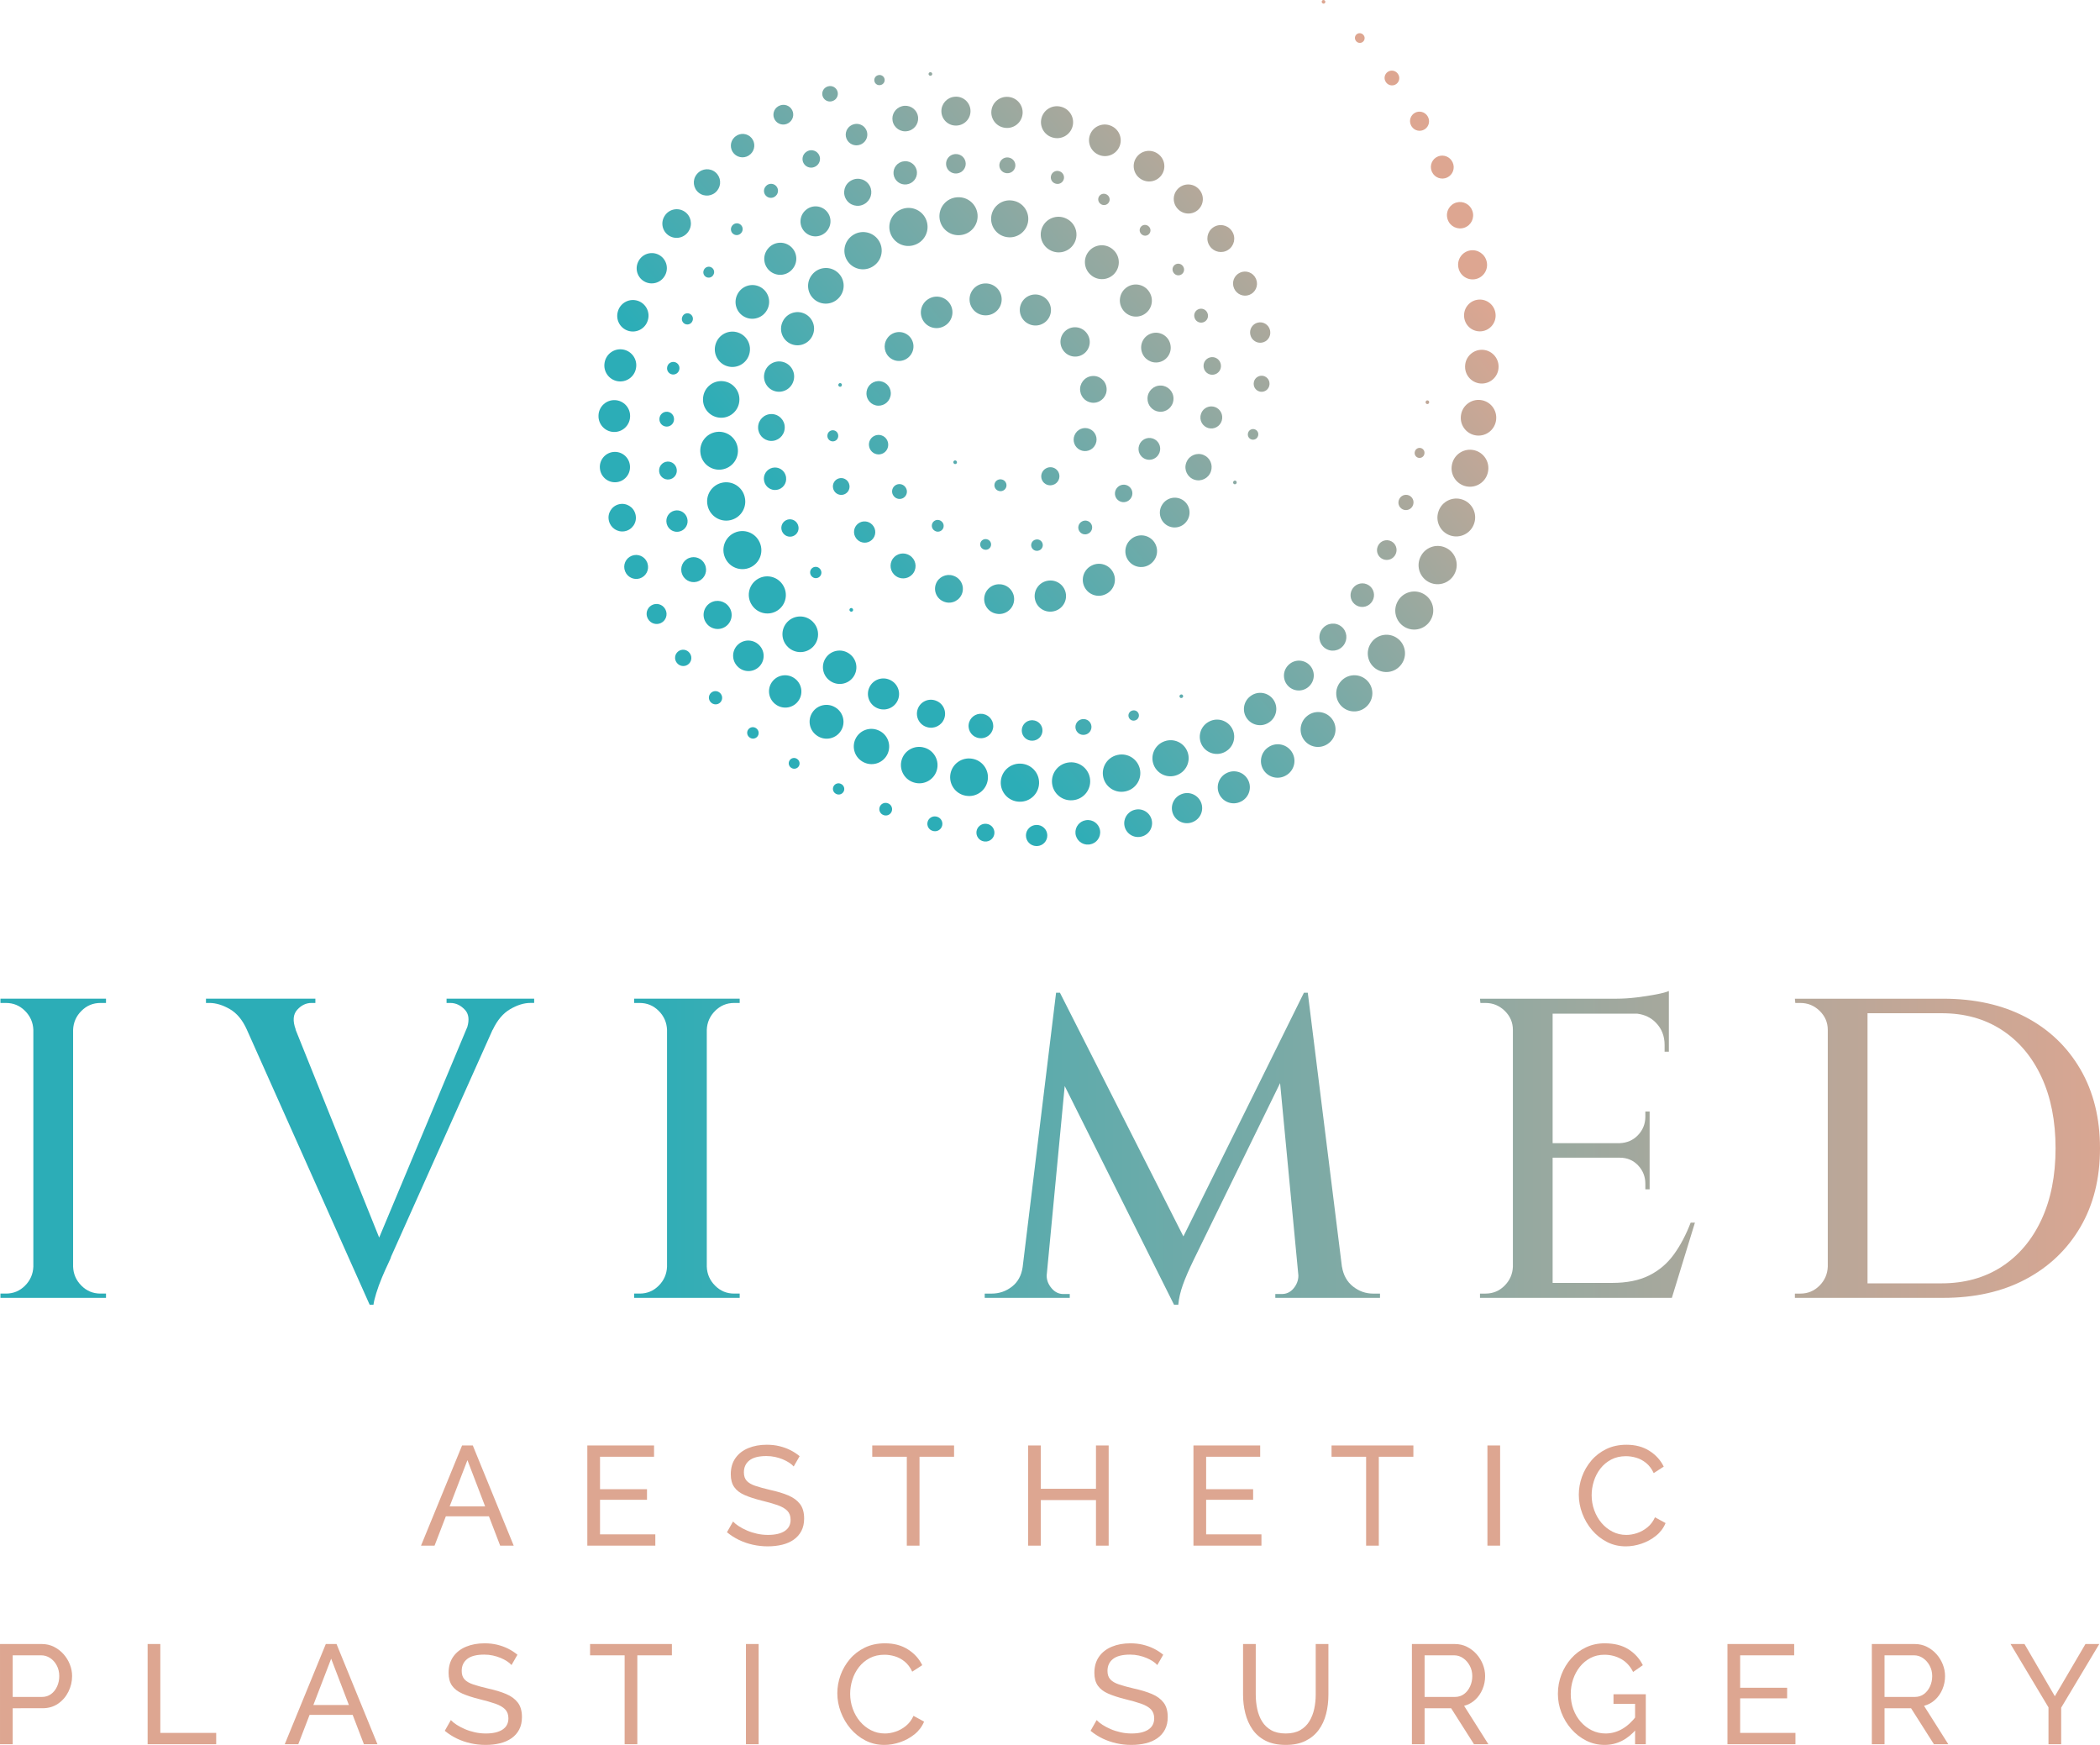 <?xml version="1.0" encoding="UTF-8"?>
<svg id="b" data-name="Réteg 2" xmlns="http://www.w3.org/2000/svg" width="73.515mm" height="61.073mm" xmlns:xlink="http://www.w3.org/1999/xlink" viewBox="0 0 208.388 173.121">
  <defs>
    <linearGradient id="d" data-name="New Gradient Swatch" x1="-2.778" y1="113.927" x2="211.955" y2="113.927" gradientTransform="matrix(1, 0, 0, 1, 0, 0)" gradientUnits="userSpaceOnUse">
      <stop offset=".3" stop-color="#2cadb7"/>
      <stop offset="1" stop-color="#dda691"/>
    </linearGradient>
    <linearGradient id="e" data-name="New Gradient Swatch" y1="114.266" x2="211.955" y2="114.266" xlink:href="#d"/>
    <linearGradient id="f" data-name="New Gradient Swatch" x1="-2.778" y1="113.969" x2="211.955" y2="113.969" xlink:href="#d"/>
    <linearGradient id="g" data-name="New Gradient Swatch" x1="-2.778" y1="113.545" x2="211.955" y2="113.545" xlink:href="#d"/>
    <linearGradient id="h" data-name="New Gradient Swatch" x1="-2.778" x2="211.955" xlink:href="#d"/>
    <linearGradient id="i" x1="40.716" y1="50.849" x2="113.873" y2="-10.826" gradientTransform="matrix(1, 0, 0, 1, 0, 0)" gradientUnits="userSpaceOnUse">
      <stop offset=".3" stop-color="#2cadb7"/>
      <stop offset="1" stop-color="#dda691"/>
    </linearGradient>
    <linearGradient id="j" x1="38.915" y1="48.713" x2="112.072" y2="-12.962" xlink:href="#i"/>
    <linearGradient id="k" x1="37.547" y1="47.09" x2="110.704" y2="-14.585" xlink:href="#i"/>
    <linearGradient id="l" x1="36.643" y1="46.018" x2="109.8" y2="-15.657" xlink:href="#i"/>
    <linearGradient id="m" x1="36.476" y1="45.819" x2="109.633" y2="-15.856" xlink:href="#i"/>
    <linearGradient id="n" x1="36.808" y1="46.213" x2="109.965" y2="-15.462" xlink:href="#i"/>
    <linearGradient id="o" x1="37.567" y1="47.113" x2="110.724" y2="-14.562" xlink:href="#i"/>
    <linearGradient id="p" x1="38.727" y1="48.49" x2="111.884" y2="-13.185" xlink:href="#i"/>
    <linearGradient id="q" x1="40.272" y1="50.323" x2="113.429" y2="-11.352" xlink:href="#i"/>
    <linearGradient id="r" x1="42.179" y1="52.584" x2="115.336" y2="-9.091" xlink:href="#i"/>
    <linearGradient id="s" x1="44.409" y1="55.23" x2="117.567" y2="-6.445" xlink:href="#i"/>
    <linearGradient id="t" x1="46.929" y1="58.219" x2="120.086" y2="-3.456" xlink:href="#i"/>
    <linearGradient id="u" x1="49.705" y1="61.512" x2="122.862" y2="-.163" xlink:href="#i"/>
    <linearGradient id="v" x1="52.688" y1="65.05" x2="125.845" y2="3.375" xlink:href="#i"/>
    <linearGradient id="w" x1="55.831" y1="68.777" x2="128.988" y2="7.102" xlink:href="#i"/>
    <linearGradient id="x" x1="59.074" y1="72.625" x2="132.232" y2="10.95" xlink:href="#i"/>
    <linearGradient id="y" x1="62.355" y1="76.517" x2="135.513" y2="14.842" xlink:href="#i"/>
    <linearGradient id="z" x1="65.615" y1="80.384" x2="138.773" y2="18.709" xlink:href="#i"/>
    <linearGradient id="aa" x1="68.806" y1="84.168" x2="141.963" y2="22.493" xlink:href="#i"/>
    <linearGradient id="ab" x1="71.888" y1="87.824" x2="145.045" y2="26.149" xlink:href="#i"/>
    <linearGradient id="ac" x1="74.82" y1="91.302" x2="147.977" y2="29.627" xlink:href="#i"/>
    <linearGradient id="ad" x1="77.563" y1="94.556" x2="150.72" y2="32.881" xlink:href="#i"/>
    <linearGradient id="ae" x1="80.078" y1="97.539" x2="153.235" y2="35.864" xlink:href="#i"/>
    <linearGradient id="af" x1="82.329" y1="100.209" x2="155.486" y2="38.534" xlink:href="#i"/>
    <linearGradient id="ag" x1="84.284" y1="102.528" x2="157.441" y2="40.853" xlink:href="#i"/>
    <linearGradient id="ah" x1="85.912" y1="104.46" x2="159.07" y2="42.785" xlink:href="#i"/>
    <linearGradient id="ai" x1="87.191" y1="105.977" x2="160.349" y2="44.302" xlink:href="#i"/>
    <linearGradient id="aj" x1="88.101" y1="107.056" x2="161.259" y2="45.381" xlink:href="#i"/>
    <linearGradient id="ak" x1="88.624" y1="107.676" x2="161.781" y2="46.001" xlink:href="#i"/>
    <linearGradient id="al" x1="88.749" y1="107.824" x2="161.906" y2="46.149" xlink:href="#i"/>
    <linearGradient id="am" x1="88.474" y1="107.498" x2="161.631" y2="45.823" xlink:href="#i"/>
    <linearGradient id="an" x1="87.844" y1="106.751" x2="161.001" y2="45.076" xlink:href="#i"/>
    <linearGradient id="ao" x1="86.898" y1="105.629" x2="160.055" y2="43.954" xlink:href="#i"/>
    <linearGradient id="ap" x1="85.641" y1="104.137" x2="158.798" y2="42.462" xlink:href="#i"/>
    <linearGradient id="aq" x1="84.082" y1="102.288" x2="157.239" y2="40.613" xlink:href="#i"/>
    <linearGradient id="ar" x1="82.237" y1="100.1" x2="155.394" y2="38.425" xlink:href="#i"/>
    <linearGradient id="as" x1="80.122" y1="97.591" x2="153.279" y2="35.916" xlink:href="#i"/>
    <linearGradient id="at" x1="77.761" y1="94.79" x2="150.918" y2="33.115" xlink:href="#i"/>
    <linearGradient id="au" x1="75.175" y1="91.723" x2="148.332" y2="30.048" xlink:href="#i"/>
    <linearGradient id="av" x1="72.399" y1="88.431" x2="145.556" y2="26.756" xlink:href="#i"/>
    <linearGradient id="aw" x1="69.457" y1="84.941" x2="142.614" y2="23.266" xlink:href="#i"/>
    <linearGradient id="ax" x1="66.373" y1="81.282" x2="139.53" y2="19.607" xlink:href="#i"/>
    <linearGradient id="ay" x1="63.191" y1="77.508" x2="136.348" y2="15.833" xlink:href="#i"/>
    <linearGradient id="az" x1="59.941" y1="73.653" x2="133.098" y2="11.978" xlink:href="#i"/>
    <linearGradient id="ba" x1="56.66" y1="69.761" x2="129.817" y2="8.086" xlink:href="#i"/>
    <linearGradient id="bb" x1="53.396" y1="65.89" x2="126.553" y2="4.215" xlink:href="#i"/>
    <linearGradient id="bc" x1="73.24" y1="89.428" x2="146.397" y2="27.753" xlink:href="#i"/>
    <linearGradient id="bd" x1="71.64" y1="87.53" x2="144.797" y2="25.855" xlink:href="#i"/>
    <linearGradient id="be" x1="69.517" y1="85.012" x2="142.674" y2="23.337" xlink:href="#i"/>
    <linearGradient id="bf" x1="66.955" y1="81.973" x2="140.112" y2="20.298" xlink:href="#i"/>
    <linearGradient id="bg" x1="63.937" y1="78.393" x2="137.094" y2="16.718" xlink:href="#i"/>
    <linearGradient id="bh" x1="60.736" y1="74.596" x2="133.893" y2="12.921" xlink:href="#i"/>
    <linearGradient id="bi" x1="57.462" y1="70.713" x2="130.619" y2="9.038" xlink:href="#i"/>
    <linearGradient id="bj" x1="54.237" y1="66.887" x2="127.394" y2="5.212" xlink:href="#i"/>
    <linearGradient id="bk" x1="51.152" y1="63.228" x2="124.309" y2="1.553" xlink:href="#i"/>
    <linearGradient id="bl" x1="48.294" y1="59.838" x2="121.451" y2="-1.837" xlink:href="#i"/>
    <linearGradient id="bm" x1="45.751" y1="56.822" x2="118.909" y2="-4.853" xlink:href="#i"/>
    <linearGradient id="bn" x1="43.586" y1="54.254" x2="116.743" y2="-7.421" xlink:href="#i"/>
    <linearGradient id="bo" x1="41.861" y1="52.207" x2="115.018" y2="-9.469" xlink:href="#i"/>
    <linearGradient id="bp" x1="40.635" y1="50.753" x2="113.792" y2="-10.922" xlink:href="#i"/>
    <linearGradient id="bq" x1="39.958" y1="49.95" x2="113.116" y2="-11.725" xlink:href="#i"/>
    <linearGradient id="br" x1="39.858" y1="49.831" x2="113.015" y2="-11.844" xlink:href="#i"/>
    <linearGradient id="bs" x1="40.324" y1="50.384" x2="113.481" y2="-11.291" xlink:href="#i"/>
    <linearGradient id="bt" x1="41.268" y1="51.504" x2="114.425" y2="-10.171" xlink:href="#i"/>
    <linearGradient id="bu" x1="42.67" y1="53.167" x2="115.828" y2="-8.508" xlink:href="#i"/>
    <linearGradient id="bv" x1="44.502" y1="55.34" x2="117.659" y2="-6.335" xlink:href="#i"/>
    <linearGradient id="bw" x1="46.723" y1="57.975" x2="119.881" y2="-3.7" xlink:href="#i"/>
    <linearGradient id="bx" x1="49.286" y1="61.015" x2="122.443" y2="-.66" xlink:href="#i"/>
    <linearGradient id="by" x1="52.129" y1="64.387" x2="125.286" y2="2.712" xlink:href="#i"/>
    <linearGradient id="bz" x1="55.19" y1="68.018" x2="128.347" y2="6.343" xlink:href="#i"/>
    <linearGradient id="ca" x1="58.392" y1="71.816" x2="131.55" y2="10.141" xlink:href="#i"/>
    <linearGradient id="cb" x1="61.66" y1="75.692" x2="134.817" y2="14.017" xlink:href="#i"/>
    <linearGradient id="cc" x1="64.919" y1="79.558" x2="138.076" y2="17.883" xlink:href="#i"/>
    <linearGradient id="cd" x1="68.107" y1="83.34" x2="141.264" y2="21.665" xlink:href="#i"/>
    <linearGradient id="ce" x1="71.169" y1="86.972" x2="144.326" y2="25.296" xlink:href="#i"/>
    <linearGradient id="cf" x1="74.046" y1="90.385" x2="147.204" y2="28.71" xlink:href="#i"/>
    <linearGradient id="cg" x1="76.694" y1="93.525" x2="149.851" y2="31.85" xlink:href="#i"/>
    <linearGradient id="ch" x1="79.057" y1="96.328" x2="152.214" y2="34.653" xlink:href="#i"/>
    <linearGradient id="ci" x1="81.099" y1="98.75" x2="154.256" y2="37.075" xlink:href="#i"/>
    <linearGradient id="cj" x1="82.782" y1="100.746" x2="155.939" y2="39.071" xlink:href="#i"/>
    <linearGradient id="ck" x1="84.071" y1="102.276" x2="157.228" y2="40.601" xlink:href="#i"/>
    <linearGradient id="cl" x1="84.937" y1="103.302" x2="158.094" y2="41.627" xlink:href="#i"/>
    <linearGradient id="cm" x1="85.358" y1="103.802" x2="158.515" y2="42.126" xlink:href="#i"/>
    <linearGradient id="cn" x1="85.321" y1="103.758" x2="158.478" y2="42.083" xlink:href="#i"/>
    <linearGradient id="co" x1="84.844" y1="103.192" x2="158.001" y2="41.517" xlink:href="#i"/>
    <linearGradient id="cp" x1="84.003" y1="102.194" x2="157.16" y2="40.519" xlink:href="#i"/>
    <linearGradient id="cq" x1="82.809" y1="100.778" x2="155.966" y2="39.103" xlink:href="#i"/>
    <linearGradient id="cr" x1="81.273" y1="98.956" x2="154.43" y2="37.281" xlink:href="#i"/>
    <linearGradient id="cs" x1="79.411" y1="96.748" x2="152.568" y2="35.073" xlink:href="#i"/>
    <linearGradient id="ct" x1="77.254" y1="94.189" x2="150.411" y2="32.514" xlink:href="#i"/>
    <linearGradient id="cu" x1="52.198" y1="64.468" x2="125.355" y2="2.793" xlink:href="#i"/>
    <linearGradient id="cv" x1="54.384" y1="67.062" x2="127.541" y2="5.387" xlink:href="#i"/>
    <linearGradient id="cw" x1="57.208" y1="70.412" x2="130.366" y2="8.737" xlink:href="#i"/>
    <linearGradient id="cx" x1="60.401" y1="74.199" x2="133.559" y2="12.524" xlink:href="#i"/>
    <linearGradient id="cy" x1="63.642" y1="78.043" x2="136.799" y2="16.368" xlink:href="#i"/>
    <linearGradient id="cz" x1="66.653" y1="81.615" x2="139.81" y2="19.94" xlink:href="#i"/>
    <linearGradient id="da" x1="69.227" y1="84.668" x2="142.384" y2="22.993" xlink:href="#i"/>
    <linearGradient id="db" x1="71.188" y1="86.994" x2="144.345" y2="25.319" xlink:href="#i"/>
    <linearGradient id="dc" x1="72.391" y1="88.421" x2="145.548" y2="26.746" xlink:href="#i"/>
    <linearGradient id="dd" x1="72.741" y1="88.836" x2="145.898" y2="27.161" xlink:href="#i"/>
    <linearGradient id="de" x1="72.233" y1="88.234" x2="145.39" y2="26.559" xlink:href="#i"/>
    <linearGradient id="df" x1="70.995" y1="86.765" x2="144.153" y2="25.09" xlink:href="#i"/>
    <linearGradient id="dg" x1="69.09" y1="84.506" x2="142.248" y2="22.831" xlink:href="#i"/>
    <linearGradient id="dh" x1="66.61" y1="81.564" x2="139.767" y2="19.889" xlink:href="#i"/>
    <linearGradient id="di" x1="63.693" y1="78.104" x2="136.85" y2="16.429" xlink:href="#i"/>
    <linearGradient id="dj" x1="60.497" y1="74.313" x2="133.654" y2="12.638" xlink:href="#i"/>
    <linearGradient id="dk" x1="57.209" y1="70.412" x2="130.366" y2="8.737" xlink:href="#i"/>
    <linearGradient id="dl" x1="54.003" y1="66.609" x2="127.16" y2="4.934" xlink:href="#i"/>
    <linearGradient id="dm" x1="51.01" y1="63.059" x2="124.167" y2="1.384" xlink:href="#i"/>
    <linearGradient id="dn" x1="48.356" y1="59.911" x2="121.513" y2="-1.764" xlink:href="#i"/>
    <linearGradient id="do" x1="46.157" y1="57.303" x2="119.314" y2="-4.373" xlink:href="#i"/>
    <linearGradient id="dp" x1="44.512" y1="55.352" x2="117.669" y2="-6.324" xlink:href="#i"/>
    <linearGradient id="dq" x1="43.504" y1="54.156" x2="116.661" y2="-7.519" xlink:href="#i"/>
    <linearGradient id="dr" x1="43.186" y1="53.779" x2="116.343" y2="-7.896" xlink:href="#i"/>
    <linearGradient id="ds" x1="43.563" y1="54.226" x2="116.72" y2="-7.449" xlink:href="#i"/>
    <linearGradient id="dt" x1="44.52" y1="55.361" x2="117.677" y2="-6.314" xlink:href="#i"/>
    <linearGradient id="du" x1="46.015" y1="57.134" x2="119.172" y2="-4.541" xlink:href="#i"/>
    <linearGradient id="dv" x1="48.004" y1="59.494" x2="121.161" y2="-2.181" xlink:href="#i"/>
    <linearGradient id="dw" x1="50.426" y1="62.366" x2="123.583" y2=".691" xlink:href="#i"/>
    <linearGradient id="dx" x1="53.198" y1="65.654" x2="126.355" y2="3.979" xlink:href="#i"/>
    <linearGradient id="dy" x1="56.244" y1="69.268" x2="129.401" y2="7.593" xlink:href="#i"/>
    <linearGradient id="dz" x1="59.463" y1="73.087" x2="132.621" y2="11.412" xlink:href="#i"/>
    <linearGradient id="ea" x1="62.747" y1="76.981" x2="135.904" y2="15.306" xlink:href="#i"/>
    <linearGradient id="eb" x1="65.984" y1="80.821" x2="139.141" y2="19.146" xlink:href="#i"/>
    <linearGradient id="ec" x1="69.095" y1="84.511" x2="142.252" y2="22.836" xlink:href="#i"/>
    <linearGradient id="ed" x1="72.021" y1="87.982" x2="145.178" y2="26.307" xlink:href="#i"/>
    <linearGradient id="ee" x1="74.677" y1="91.133" x2="147.835" y2="29.458" xlink:href="#i"/>
    <linearGradient id="ef" x1="77.007" y1="93.897" x2="150.165" y2="32.222" xlink:href="#i"/>
    <linearGradient id="eg" x1="78.953" y1="96.204" x2="152.11" y2="34.529" xlink:href="#i"/>
    <linearGradient id="eh" x1="80.462" y1="97.995" x2="153.619" y2="36.32" xlink:href="#i"/>
    <linearGradient id="ei" x1="81.484" y1="99.207" x2="154.641" y2="37.532" xlink:href="#i"/>
    <linearGradient id="ej" x1="60.72" y1="74.578" x2="133.878" y2="12.903" xlink:href="#i"/>
    <linearGradient id="ek" x1="63.712" y1="78.127" x2="136.869" y2="16.452" xlink:href="#i"/>
    <linearGradient id="el" x1="65.331" y1="80.047" x2="138.488" y2="18.372" xlink:href="#i"/>
    <linearGradient id="em" x1="64.969" y1="79.617" x2="138.126" y2="17.942" xlink:href="#i"/>
    <linearGradient id="en" x1="62.856" y1="77.11" x2="136.013" y2="15.435" xlink:href="#i"/>
    <linearGradient id="eo" x1="59.782" y1="73.465" x2="132.94" y2="11.79" xlink:href="#i"/>
    <linearGradient id="ep" x1="56.585" y1="69.672" x2="129.742" y2="7.997" xlink:href="#i"/>
    <linearGradient id="eq" x1="54.014" y1="66.623" x2="127.171" y2="4.948" xlink:href="#i"/>
    <linearGradient id="er" x1="52.629" y1="64.98" x2="125.786" y2="3.305" xlink:href="#i"/>
    <linearGradient id="es" x1="52.748" y1="65.121" x2="125.905" y2="3.446" xlink:href="#i"/>
    <linearGradient id="et" x1="54.198" y1="66.841" x2="127.355" y2="5.166" xlink:href="#i"/>
    <linearGradient id="eu" x1="56.704" y1="69.813" x2="129.861" y2="8.138" xlink:href="#i"/>
    <linearGradient id="ev" x1="59.857" y1="73.554" x2="133.014" y2="11.879" xlink:href="#i"/>
    <linearGradient id="ew" x1="63.111" y1="77.413" x2="136.268" y2="15.738" xlink:href="#i"/>
    <linearGradient id="ex" x1="65.996" y1="80.835" x2="139.153" y2="19.16" xlink:href="#i"/>
    <linearGradient id="ey" x1="68.147" y1="83.386" x2="141.304" y2="21.711" xlink:href="#i"/>
    <linearGradient id="ez" x1="69.272" y1="84.722" x2="142.429" y2="23.046" xlink:href="#i"/>
    <linearGradient id="fa" x1="69.191" y1="84.626" x2="142.348" y2="22.95" xlink:href="#i"/>
    <linearGradient id="fb" x1="68.072" y1="83.297" x2="141.229" y2="21.622" xlink:href="#i"/>
    <linearGradient id="fc" x1="66.077" y1="80.932" x2="139.234" y2="19.256" xlink:href="#i"/>
    <linearGradient id="fd" x1="63.393" y1="77.747" x2="136.55" y2="16.072" xlink:href="#i"/>
    <linearGradient id="fe" x1="60.266" y1="74.039" x2="133.423" y2="12.364" xlink:href="#i"/>
    <linearGradient id="ff" x1="56.988" y1="70.15" x2="130.145" y2="8.475" xlink:href="#i"/>
    <linearGradient id="fg" x1="53.854" y1="66.433" x2="127.011" y2="4.758" xlink:href="#i"/>
    <linearGradient id="fh" x1="51.068" y1="63.128" x2="124.225" y2="1.453" xlink:href="#i"/>
    <linearGradient id="fi" x1="48.83" y1="60.473" x2="121.987" y2="-1.202" xlink:href="#i"/>
    <linearGradient id="fj" x1="47.29" y1="58.647" x2="120.447" y2="-3.028" xlink:href="#i"/>
    <linearGradient id="fk" x1="46.58" y1="57.804" x2="119.737" y2="-3.871" xlink:href="#i"/>
    <linearGradient id="fl" x1="46.763" y1="58.022" x2="119.92" y2="-3.653" xlink:href="#i"/>
    <linearGradient id="fm" x1="47.693" y1="59.125" x2="120.85" y2="-2.55" xlink:href="#i"/>
    <linearGradient id="fn" x1="49.273" y1="60.999" x2="122.43" y2="-.676" xlink:href="#i"/>
    <linearGradient id="fo" x1="51.445" y1="63.576" x2="124.604" y2="1.899" xlink:href="#i"/>
    <linearGradient id="fp" x1="54.101" y1="66.726" x2="127.259" y2="5.051" xlink:href="#i"/>
    <linearGradient id="fq" x1="57.124" y1="70.312" x2="130.282" y2="8.637" xlink:href="#i"/>
    <linearGradient id="fr" x1="60.366" y1="74.157" x2="133.523" y2="12.482" xlink:href="#i"/>
    <linearGradient id="fs" x1="63.656" y1="78.059" x2="136.813" y2="16.384" xlink:href="#i"/>
  </defs>
  <g id="c" data-name="Layer 4">
    <g>
      <g>
        <path d="M7.125,99.085H.044v.424H.595c.735,0,1.364,.262,1.887,.784,.523,.524,.798,1.152,.826,1.887v23.492c-.029,.736-.304,1.364-.826,1.887-.524,.523-1.153,.784-1.887,.784H.044v.424H10.518v-.424h-.551c-.736,0-1.365-.261-1.887-.784-.523-.523-.8-1.152-.827-1.887v-23.492c.028-.735,.304-1.364,.827-1.887,.523-.523,1.152-.784,1.887-.784h.551v-.424h-3.393Z" fill="url(#d)"/>
        <path d="M44.312,99.509h.382c.537,0,1.018,.227,1.441,.678,.379,.404,.448,.973,.242,1.691l-8.751,20.908-8.302-20.649,.019-0c-.312-.848-.261-1.498,.149-1.951,.409-.452,.883-.678,1.421-.678h.382v-.424h-10.856v.424h.339c.65,0,1.328,.206,2.035,.615,.693,.403,1.25,1.075,1.671,2.008l12.196,27.314h.382c.028-.254,.119-.636,.275-1.145,.156-.509,.346-1.032,.573-1.569,.226-.536,.431-.996,.615-1.378,.183-.382,.275-.6,.275-.658l10.078-22.517,.014,0c.452-.961,1.031-1.647,1.738-2.057,.707-.409,1.371-.615,1.994-.615h.382v-.424h-8.693v.424Z" fill="url(#e)"/>
        <path d="M70.008,99.085h-7.081v.424h.551c.735,0,1.364,.262,1.887,.784,.523,.524,.798,1.152,.826,1.887v23.492c-.029,.736-.304,1.364-.826,1.887-.524,.523-1.153,.784-1.887,.784h-.551v.424h10.474v-.424h-.551c-.736,0-1.365-.261-1.887-.784-.524-.523-.8-1.152-.827-1.887v-23.492c.028-.735,.304-1.364,.827-1.887,.523-.523,1.152-.784,1.887-.784h.551v-.424h-3.393Z" fill="url(#d)"/>
        <path d="M134.268,127.645c-.594-.467-.961-1.124-1.102-1.972h-.004l-3.388-27.181h-.382l-11.961,24.179-12.252-24.179h-.382l-3.318,27.227c-.12,.825-.468,1.468-1.05,1.926-.594,.466-1.272,.7-2.036,.7h-.678v.424h8.439v-.382h-.636c-.453,0-.842-.191-1.166-.572-.325-.382-.488-.799-.488-1.251v-.022l1.789-18.792,10.848,21.697h.424c.056-.622,.205-1.272,.446-1.95,.24-.679,.599-1.512,1.081-2.502l8.574-17.535,1.815,19.081v.023c0,.453-.156,.869-.466,1.251-.312,.382-.707,.572-1.187,.572h-.636v.382h10.389v-.424h-.678c-.736,0-1.4-.233-1.994-.7Z" fill="url(#f)"/>
        <path d="M166.113,124.443c-.651,.905-1.47,1.605-2.46,2.099-.99,.495-2.219,.742-3.688,.742h-5.894v-12.424h6.657c.735,0,1.342,.254,1.823,.763,.48,.509,.721,1.117,.721,1.824v.551h.424v-7.718h-.424v.509c0,.707-.241,1.315-.721,1.824-.481,.509-1.089,.778-1.823,.806h-6.657v-12.849h8.384c.736,.094,1.36,.381,1.857,.891,.579,.594,.87,1.329,.87,2.205v.678h.424v-6.021c-.254,.113-.678,.226-1.273,.339-.594,.113-1.236,.212-1.929,.297-.693,.085-1.351,.127-1.972,.127h-13.57l.042,.424h.509c.736,0,1.371,.262,1.909,.784,.536,.524,.806,1.152,.806,1.887v23.492c-.029,.736-.305,1.364-.827,1.887-.524,.523-1.152,.784-1.887,.784h-.551v.424h19.04l2.289-7.463h-.424c-.453,1.188-1.004,2.234-1.653,3.138Z" fill="url(#g)"/>
        <path d="M206.438,106.082c-1.3-2.233-3.11-3.957-5.428-5.173-2.318-1.215-5.046-1.823-8.185-1.823h-14.714l.042,.424h.509c.735,0,1.37,.262,1.908,.784,.536,.524,.806,1.152,.806,1.887v23.492c-.029,.736-.304,1.364-.826,1.887-.524,.523-1.153,.784-1.887,.784h-.551v.424h14.714c3.138,0,5.866-.615,8.185-1.845,2.318-1.23,4.127-2.953,5.428-5.173,1.3-2.219,1.95-4.827,1.95-7.824,0-2.996-.651-5.611-1.95-7.845Zm-3.859,14.927c-.933,2.007-2.247,3.562-3.943,4.665-1.697,1.102-3.69,1.653-5.98,1.653h-7.336v-26.8h7.336c2.29,0,4.283,.552,5.98,1.654,1.696,1.102,3.01,2.658,3.943,4.665,.933,2.007,1.4,4.367,1.4,7.081s-.467,5.075-1.4,7.082Z" fill="url(#h)"/>
      </g>
      <g>
        <g>
          <path d="M92.354,7.514l-.013,.002c-.097,.011-.185-.059-.197-.155-.011-.097,.059-.186,.155-.197l.026-.002,.013,.001c.097,.003,.173,.085,.171,.182-.003,.088-.071,.159-.156,.169Z" fill="url(#i)"/>
          <path d="M87.411,8.428l-.025,.007c-.269,.069-.544-.092-.612-.362-.069-.269,.093-.544,.362-.612,.019-.005,.038-.009,.057-.012l.025-.004c.274-.037,.527,.155,.565,.429,.035,.256-.129,.492-.371,.554Z" fill="url(#j)"/>
          <path d="M82.673,10.003l-.023,.009c-.39,.162-.836-.023-.997-.412-.162-.389,.023-.835,.412-.997,.023-.009,.046-.018,.069-.025l.024-.007c.402-.123,.828,.104,.951,.506,.115,.378-.08,.777-.437,.926Z" fill="url(#k)"/>
          <path d="M78.239,12.21l-.022,.013c-.463,.273-1.06,.119-1.333-.344-.274-.464-.121-1.061,.343-1.334,.022-.013,.045-.025,.066-.036l.022-.01c.484-.237,1.066-.038,1.302,.445,.225,.458,.053,1.01-.379,1.266Z" fill="url(#l)"/>
          <path d="M74.492,15.276l-.018,.018c-.463,.438-1.194,.418-1.633-.044-.439-.463-.419-1.195,.044-1.633,.017-.016,.037-.033,.054-.048l.02-.016c.489-.409,1.217-.344,1.626,.146,.392,.47,.344,1.162-.092,1.578Z" fill="url(#m)"/>
          <path d="M71.179,18.898l-.016,.02c-.447,.56-1.264,.652-1.824,.205-.561-.448-.653-1.264-.205-1.824,.013-.017,.03-.037,.044-.053l.017-.019c.475-.535,1.295-.584,1.831-.108,.517,.461,.578,1.244,.152,1.779Z" fill="url(#n)"/>
          <path d="M68.349,22.913l-.014,.021c-.411,.662-1.281,.864-1.942,.453-.662-.411-.865-1.281-.453-1.943l.025-.039,.014-.022c.433-.647,1.309-.82,1.956-.388,.635,.423,.813,1.273,.414,1.917Z" fill="url(#o)"/>
          <path d="M66.038,27.226l-.011,.023c-.346,.749-1.232,1.076-1.982,.731-.748-.345-1.076-1.232-.73-1.981l.014-.031,.012-.022c.362-.741,1.256-1.047,1.996-.685,.73,.357,1.038,1.232,.701,1.966Z" fill="url(#p)"/>
          <path d="M64.283,31.786l-.008,.024c-.259,.816-1.13,1.267-1.946,1.008-.816-.258-1.268-1.131-1.008-1.946l.006-.02,.007-.024c.27-.813,1.147-1.253,1.959-.984,.806,.268,1.245,1.134,.99,1.94Z" fill="url(#q)"/>
          <path d="M63.113,36.52l-.004,.025c-.156,.86-.98,1.43-1.84,1.274-.859-.157-1.43-.98-1.273-1.84l.001-.01,.005-.025c.162-.858,.989-1.423,1.847-1.262,.856,.161,1.42,.982,1.265,1.837Z" fill="url(#r)"/>
          <path d="M62.524,41.361l-.001,.025c-.053,.864-.795,1.523-1.661,1.47-.855-.052-1.509-.782-1.471-1.635l0-.026c.039-.865,.772-1.535,1.637-1.497,.865,.039,1.535,.771,1.497,1.637-.001,.005-.001,.019-.001,.025Z" fill="url(#s)"/>
          <path d="M62.512,46.243l.002,.026c.045,.824-.586,1.531-1.41,1.577-.8,.045-1.49-.553-1.571-1.342l-.003-.026c-.083-.821,.517-1.555,1.339-1.637,.821-.084,1.555,.515,1.638,1.338,.002,.02,.004,.045,.005,.066Z" fill="url(#t)"/>
          <path d="M63.076,51.108l.004,.024c.134,.736-.355,1.443-1.091,1.576-.708,.128-1.387-.321-1.558-1.009l-.007-.026c-.18-.727,.265-1.462,.992-1.642,.728-.178,1.462,.266,1.641,.994,.007,.025,.013,.056,.018,.082Z" fill="url(#u)"/>
          <path d="M64.248,55.883l.007,.024c.197,.62-.148,1.282-.768,1.48-.591,.186-1.221-.121-1.449-.686l-.009-.022c-.244-.605,.049-1.292,.654-1.535,.605-.244,1.292,.05,1.535,.655,.01,.027,.021,.057,.03,.085Z" fill="url(#v)"/>
          <path d="M66.039,60.488l.011,.022c.231,.491,.02,1.077-.472,1.307-.466,.219-1.021,.036-1.272-.404l-.013-.023c-.269-.472-.103-1.072,.369-1.34,.473-.27,1.073-.104,1.341,.368,.012,.022,.025,.045,.035,.069Z" fill="url(#w)"/>
          <path d="M68.458,64.823l.014,.021c.242,.368,.14,.864-.23,1.107-.354,.232-.824,.146-1.077-.187l-.015-.02c-.267-.352-.197-.854,.156-1.119,.353-.267,.854-.198,1.121,.156,.01,.014,.021,.029,.03,.043Z" fill="url(#x)"/>
          <path d="M71.481,68.786l.016,.019c.238,.269,.214,.678-.054,.917-.26,.229-.654,.212-.894-.032l-.018-.017c-.251-.257-.247-.668,.01-.919,.256-.25,.667-.246,.918,.01l.021,.022Z" fill="url(#y)"/>
          <path d="M75.066,72.279l.019,.016c.236,.2,.265,.553,.065,.79-.198,.231-.544,.263-.779,.072l-.02-.016c-.241-.195-.277-.547-.082-.787,.195-.241,.548-.278,.788-.083l.01,.008Z" fill="url(#z)"/>
          <path d="M79.084,75.289l.021,.014c.244,.16,.312,.486,.153,.73-.16,.243-.487,.311-.73,.152l-.022-.014c-.243-.16-.312-.485-.152-.73,.159-.245,.486-.313,.73-.153h0Z" fill="url(#aa)"/>
          <path d="M83.447,77.773l.023,.011c.274,.135,.387,.465,.253,.738-.135,.273-.465,.386-.738,.252l-.008-.004-.023-.012c-.271-.139-.379-.47-.24-.741,.137-.269,.464-.377,.733-.245Z" fill="url(#ab)"/>
          <path d="M88.081,79.69l.024,.007c.325,.113,.498,.467,.386,.793-.112,.326-.467,.498-.792,.387l-.019-.007-.024-.009c-.321-.123-.482-.482-.36-.804,.121-.315,.469-.476,.785-.367Z" fill="url(#ac)"/>
          <path d="M92.907,81.014l.025,.005c.397,.083,.651,.472,.568,.869-.083,.396-.472,.652-.869,.568l-.036-.009-.025-.006c-.392-.102-.627-.503-.523-.896,.1-.378,.48-.61,.859-.531Z" fill="url(#ad)"/>
          <path d="M97.846,81.731l.025,.003c.485,.039,.846,.466,.806,.952-.04,.484-.466,.845-.952,.806-.018-.002-.038-.004-.056-.008l-.025-.002c-.481-.072-.814-.52-.743-1.001,.068-.463,.486-.786,.945-.749Z" fill="url(#ae)"/>
          <path d="M102.817,81.847l.025-0c.578-.021,1.064,.431,1.084,1.009,.02,.578-.431,1.065-1.01,1.085-.023,.001-.048,.001-.07,0h-.025c-.578-.018-1.032-.501-1.014-1.08,.017-.552,.464-.993,1.009-1.013Z" fill="url(#af)"/>
          <path d="M107.747,81.379l.026-.004c.664-.102,1.286,.353,1.388,1.018,.102,.664-.353,1.285-1.017,1.387-.026,.003-.055,.007-.08,.009l-.025,.003c-.669,.057-1.259-.437-1.318-1.106-.055-.642,.4-1.211,1.026-1.308Z" fill="url(#ag)"/>
          <path d="M112.572,80.353l.025-.006c.73-.199,1.483,.234,1.68,.964,.197,.731-.234,1.483-.966,1.68-.021,.006-.047,.013-.069,.017l-.024,.006c-.741,.158-1.469-.312-1.628-1.052-.153-.716,.285-1.42,.982-1.61Z" fill="url(#ah)"/>
          <path d="M117.231,78.797l.024-.01c.766-.302,1.632,.076,1.935,.84,.302,.767-.074,1.634-.841,1.935-.014,.006-.035,.014-.049,.019l-.024,.009c-.776,.274-1.628-.133-1.903-.909-.268-.759,.117-1.59,.859-1.884Z" fill="url(#ai)"/>
          <path d="M121.67,76.726l.022-.011c.77-.415,1.73-.128,2.145,.641,.415,.77,.127,1.73-.642,2.145-.013,.006-.032,.016-.045,.023l-.023,.01c-.782,.391-1.732,.072-2.122-.71-.382-.765-.083-1.694,.665-2.099Z" fill="url(#aj)"/>
          <path d="M125.825,74.159l.021-.015c.746-.526,1.777-.348,2.304,.398,.527,.746,.348,1.778-.397,2.304-.011,.007-.027,.019-.038,.025l-.021,.013c-.761,.506-1.786,.301-2.292-.46-.496-.747-.304-1.751,.423-2.265Z" fill="url(#ak)"/>
          <path d="M129.628,71.108l.019-.016c.705-.64,1.795-.588,2.434,.118,.64,.704,.587,1.794-.118,2.434-.009,.008-.026,.024-.036,.031l-.019,.016c-.723,.621-1.811,.538-2.43-.185-.609-.709-.537-1.774,.15-2.399Z" fill="url(#al)"/>
          <path d="M133.036,67.626l.016-.02c.647-.742,1.775-.82,2.518-.173,.744,.648,.822,1.776,.175,2.52l-.026,.027-.017,.02c-.664,.73-1.792,.783-2.522,.12-.719-.653-.78-1.762-.144-2.494Z" fill="url(#am)"/>
          <path d="M136.066,63.773l.015-.022c.588-.828,1.737-1.024,2.566-.436,.829,.588,1.024,1.738,.437,2.566l-.023,.031-.016,.021c-.605,.816-1.758,.986-2.574,.38-.805-.597-.98-1.728-.404-2.541Z" fill="url(#an)"/>
          <path d="M138.705,59.649l.013-.022c.518-.9,1.667-1.21,2.566-.693,.9,.518,1.209,1.667,.692,2.566l-.008,.015-.013,.021c-.526,.895-1.677,1.195-2.572,.669-.889-.523-1.19-1.665-.677-2.558Z" fill="url(#ao)"/>
          <path d="M140.938,55.297l.01-.023c.431-.95,1.549-1.371,2.499-.939,.948,.429,1.369,1.545,.941,2.493l-.011,.023c-.427,.951-1.545,1.374-2.496,.947-.951-.43-1.374-1.546-.946-2.497l.002-.005Z" fill="url(#ap)"/>
          <path d="M142.74,50.751l.008-.024c.333-.977,1.395-1.498,2.372-1.164,.968,.33,1.487,1.376,1.173,2.346l-.008,.024c-.319,.98-1.374,1.517-2.355,1.199-.982-.319-1.518-1.373-1.198-2.355l.008-.026Z" fill="url(#aq)"/>
          <path d="M144.091,46.048l.006-.024c.232-.98,1.214-1.587,2.194-1.355,.964,.226,1.567,1.183,1.366,2.147l-.005,.025c-.206,.986-1.172,1.618-2.158,1.411-.986-.206-1.619-1.172-1.412-2.157l.01-.046Z" fill="url(#ar)"/>
          <path d="M144.973,41.229l.003-.026c.127-.962,1.011-1.64,1.974-1.512,.943,.125,1.611,.978,1.518,1.918l-.003,.026c-.096,.967-.958,1.671-1.924,1.574-.967-.097-1.672-.958-1.575-1.925l.007-.056Z" fill="url(#as)"/>
          <path d="M145.384,36.339l.002-.025c.028-.917,.795-1.637,1.712-1.609,.895,.029,1.603,.763,1.61,1.65v.026c.006,.917-.733,1.666-1.652,1.673-.918,.006-1.667-.734-1.672-1.651v-.064Z" fill="url(#at)"/>
          <path d="M145.289,31.424l-.002-.025c-.063-.862,.585-1.612,1.447-1.674,.841-.062,1.576,.557,1.669,1.388l.003,.025c.095,.86-.524,1.633-1.384,1.729-.86,.095-1.634-.525-1.729-1.384l-.005-.059Z" fill="url(#au)"/>
          <path d="M144.716,26.529l-.004-.025c-.134-.781,.391-1.523,1.172-1.657,.755-.129,1.473,.361,1.642,1.099l.005,.024c.174,.773-.311,1.541-1.084,1.716-.773,.174-1.541-.311-1.716-1.084-.005-.023-.01-.051-.014-.074Z" fill="url(#av)"/>
          <path d="M143.636,21.707l-.006-.024c-.19-.691,.217-1.405,.907-1.594,.661-.182,1.345,.187,1.568,.825l.008,.024c.235,.678-.123,1.418-.8,1.653-.677,.235-1.417-.123-1.652-.8-.009-.026-.019-.056-.026-.083Z" fill="url(#aw)"/>
          <path d="M142.077,17.003l-.009-.024c-.228-.579,.057-1.234,.637-1.462,.555-.218,1.181,.038,1.432,.568l.011,.023c.266,.564,.025,1.236-.539,1.502-.564,.266-1.235,.025-1.502-.539-.009-.021-.02-.046-.029-.068Z" fill="url(#ax)"/>
          <path d="M140.035,12.465l-.011-.022c-.237-.46-.056-1.026,.405-1.262,.437-.226,.97-.071,1.226,.339l.013,.022c.273,.44,.138,1.019-.303,1.293-.44,.273-1.019,.138-1.292-.303-.013-.021-.026-.044-.038-.066Z" fill="url(#ay)"/>
          <path d="M137.526,8.144l-.015-.021c-.217-.334-.123-.782,.212-1,.315-.205,.731-.131,.96,.157l.016,.02c.249,.314,.196,.769-.117,1.017-.313,.249-.769,.195-1.017-.118-.014-.017-.027-.036-.039-.055Z" fill="url(#az)"/>
          <path d="M134.573,4.08l-.016-.02c-.164-.203-.132-.5,.072-.664,.189-.152,.462-.134,.63,.033l.018,.018c.185,.185,.185,.485,0,.671-.185,.185-.485,.185-.67,0-.012-.012-.024-.025-.034-.037Z" fill="url(#ba)"/>
          <path d="M131.216,.309l-.009-.009c-.069-.07-.067-.181,.002-.249,.064-.063,.164-.067,.233-.012l.01,.008c.077,.06,.089,.171,.029,.248-.061,.077-.172,.09-.248,.029l-.017-.014Z" fill="url(#bb)"/>
        </g>
        <g>
          <path d="M122.376,47.804l.005-.011c.036-.091,.14-.136,.231-.099,.091,.037,.134,.14,.098,.23-.003,.009-.007,.018-.011,.026l-.007,.01c-.05,.084-.158,.112-.242,.063-.076-.046-.105-.138-.073-.218Z" fill="url(#bc)"/>
          <path d="M123.836,43.006l.006-.025c.058-.28,.331-.46,.611-.401,.28,.058,.459,.332,.401,.611-.004,.02-.01,.042-.016,.06l-.008,.024c-.091,.269-.384,.414-.653,.323-.249-.083-.392-.342-.34-.592Z" fill="url(#bd)"/>
          <path d="M124.407,38.072l.001-.025c.009-.435,.369-.778,.802-.769,.434,.01,.777,.369,.768,.803-.001,.026-.002,.054-.005,.079l-.004,.025c-.053,.431-.445,.736-.875,.682-.402-.05-.695-.399-.688-.795Z" fill="url(#be)"/>
          <path d="M124.084,33.249l-.007-.026c-.133-.536,.194-1.079,.731-1.213,.537-.133,1.08,.194,1.213,.731,.006,.025,.012,.052,.017,.079l.004,.025c.09,.546-.28,1.06-.825,1.149-.517,.085-1.008-.246-1.133-.745Z" fill="url(#bf)"/>
          <path d="M122.475,28.642l-.011-.023c-.271-.595-.009-1.298,.587-1.569,.596-.272,1.298-.009,1.569,.586,.011,.023,.022,.049,.031,.072l.008,.024c.232,.611-.077,1.294-.688,1.526-.586,.222-1.24-.055-1.497-.616Z" fill="url(#bg)"/>
          <path d="M120.066,24.441l-.015-.022c-.42-.599-.275-1.426,.324-1.847,.6-.421,1.427-.276,1.848,.323,.01,.016,.023,.035,.033,.05l.014,.021c.394,.618,.211,1.438-.406,1.831-.6,.383-1.393,.219-1.798-.357Z" fill="url(#bh)"/>
          <path d="M116.931,20.784l-.018-.018c-.569-.551-.584-1.459-.033-2.028,.551-.569,1.459-.584,2.028-.033l.035,.035,.017,.018c.55,.57,.533,1.478-.037,2.028-.557,.537-1.44,.532-1.992-.002Z" fill="url(#bi)"/>
          <path d="M113.176,17.74l-.021-.014c-.688-.472-.864-1.414-.391-2.102,.472-.689,1.414-.863,2.102-.391l.03,.021,.02,.014c.677,.489,.829,1.433,.34,2.111-.481,.667-1.406,.824-2.081,.361Z" fill="url(#bj)"/>
          <path d="M108.986,15.339l-.024-.01c-.78-.368-1.115-1.299-.748-2.078,.367-.781,1.297-1.117,2.078-.749l.019,.009,.023,.011c.775,.378,1.098,1.312,.721,2.088-.374,.769-1.298,1.093-2.069,.73Z" fill="url(#bk)"/>
          <path d="M104.47,13.648l-.025-.007c-.84-.24-1.326-1.115-1.086-1.956,.24-.84,1.115-1.326,1.956-1.086l.024,.006c.84,.24,1.327,1.115,1.087,1.956-.239,.84-1.115,1.327-1.955,1.087h0Z" fill="url(#bl)"/>
          <path d="M99.746,12.682l-.025-.003c-.845-.105-1.444-.875-1.339-1.721,.103-.828,.847-1.42,1.672-1.344l.025,.002c.848,.079,1.473,.829,1.394,1.678-.078,.849-.83,1.473-1.678,1.394l-.049-.005Z" fill="url(#bm)"/>
          <path d="M94.915,12.458h-.025c-.792,.023-1.451-.599-1.474-1.39-.022-.759,.554-1.398,1.298-1.468l.025-.003c.788-.074,1.487,.505,1.561,1.293,.074,.788-.505,1.487-1.293,1.561-.03,.003-.064,.005-.092,.006Z" fill="url(#bn)"/>
          <path d="M90.087,13.002l-.025,.004c-.685,.134-1.35-.313-1.484-.999-.127-.65,.273-1.283,.901-1.46l.025-.007c.673-.188,1.371,.205,1.56,.878,.188,.673-.205,1.372-.878,1.56-.032,.009-.066,.017-.097,.024Z" fill="url(#bo)"/>
          <path d="M85.386,14.341l-.023,.009c-.547,.209-1.161-.064-1.37-.611-.199-.518,.041-1.099,.531-1.336l.023-.011c.529-.253,1.163-.03,1.417,.498,.253,.529,.03,1.164-.498,1.417-.026,.012-.053,.024-.079,.034Z" fill="url(#bp)"/>
          <path d="M80.961,16.495l-.022,.013c-.405,.247-.932,.119-1.179-.285-.236-.387-.127-.888,.235-1.146l.021-.015c.387-.274,.922-.183,1.197,.204,.275,.386,.183,.923-.204,1.197l-.049,.032Z" fill="url(#bq)"/>
          <path d="M76.976,19.437l-.018,.017c-.282,.254-.716,.232-.971-.051-.245-.273-.231-.689,.025-.946l.017-.019c.269-.268,.704-.268,.973,0,.268,.269,.268,.705,0,.973l-.027,.025Z" fill="url(#br)"/>
          <path d="M73.574,23.084l-.016,.02c-.196,.25-.556,.295-.807,.098-.246-.193-.291-.546-.106-.796l.016-.019c.19-.255,.55-.308,.804-.118,.255,.189,.307,.55,.118,.805l-.008,.01Z" fill="url(#bs)"/>
          <path d="M70.8,27.252l-.012,.022c-.143,.256-.467,.348-.723,.205-.255-.142-.347-.462-.207-.719l.011-.023c.141-.257,.464-.352,.721-.21,.258,.14,.352,.464,.211,.72l-.002,.004Z" fill="url(#bt)"/>
          <path d="M68.727,31.808l-.008,.024c-.102,.283-.414,.43-.697,.329-.283-.102-.43-.414-.328-.696l.004-.009,.009-.024c.107-.281,.421-.422,.702-.315,.278,.106,.419,.414,.32,.693Z" fill="url(#bu)"/>
          <path d="M67.414,36.635l-.005,.024c-.064,.334-.384,.551-.717,.489-.333-.063-.551-.384-.488-.717l.004-.02,.005-.024c.074-.33,.402-.538,.733-.465,.323,.073,.529,.39,.469,.713Z" fill="url(#bv)"/>
          <path d="M66.885,41.594l-.001,.026c-.01,.4-.344,.716-.743,.705-.4-.01-.716-.343-.706-.744,0-.012,.001-.026,.002-.038l.002-.026c.031-.399,.38-.697,.779-.665,.386,.031,.676,.359,.667,.741Z" fill="url(#bw)"/>
          <path d="M67.151,46.556l.003,.026c.065,.481-.273,.923-.754,.986-.48,.064-.923-.274-.986-.754-.003-.019-.005-.039-.005-.058l-.002-.026c-.032-.483,.334-.901,.817-.933,.463-.032,.866,.306,.927,.759Z" fill="url(#bx)"/>
          <path d="M68.182,51.391l.008,.023c.163,.558-.155,1.143-.712,1.307-.557,.165-1.142-.154-1.306-.711-.007-.022-.012-.048-.018-.071l-.006-.026c-.125-.567,.232-1.128,.799-1.253,.541-.12,1.079,.205,1.235,.729Z" fill="url(#by)"/>
          <path d="M69.937,55.98l.01,.022c.291,.615,.028,1.346-.585,1.636-.612,.291-1.345,.03-1.635-.584-.012-.026-.024-.053-.034-.078l-.009-.023c-.248-.632,.064-1.344,.695-1.591,.604-.236,1.283,.04,1.558,.618Z" fill="url(#bz)"/>
          <path d="M72.354,60.225l.014,.021c.427,.636,.258,1.498-.377,1.924-.635,.427-1.497,.258-1.923-.377-.013-.019-.028-.043-.041-.063l-.013-.021c-.392-.659-.176-1.508,.48-1.9,.634-.378,1.451-.187,1.859,.417Z" fill="url(#ca)"/>
          <path d="M75.366,64.039l.017,.018c.562,.615,.521,1.567-.093,2.129-.612,.561-1.566,.521-2.128-.093l-.038-.041-.016-.02c-.539-.634-.462-1.585,.171-2.122,.619-.527,1.542-.464,2.086,.129Z" fill="url(#cb)"/>
          <path d="M78.915,67.354l.02,.016c.684,.557,.787,1.563,.23,2.247-.556,.683-1.563,.787-2.247,.229-.01-.007-.026-.02-.036-.029l-.019-.017c-.667-.577-.741-1.585-.165-2.252,.567-.655,1.55-.736,2.217-.194Z" fill="url(#cc)"/>
          <path d="M82.889,70.183l.022,.013c.784,.486,1.027,1.516,.541,2.301-.486,.784-1.516,1.028-2.301,.542l-.041-.027-.021-.014c-.77-.509-.983-1.546-.474-2.316,.498-.755,1.509-.971,2.273-.499Z" fill="url(#cd)"/>
          <path d="M87.184,72.468l.024,.01c.879,.396,1.269,1.429,.873,2.308-.396,.88-1.429,1.27-2.308,.874-.013-.006-.033-.014-.046-.021l-.022-.012c-.867-.421-1.228-1.465-.807-2.332,.413-.85,1.429-1.213,2.286-.827Z" fill="url(#ce)"/>
          <path d="M91.729,74.179l.024,.006c.953,.291,1.493,1.298,1.203,2.252-.289,.953-1.297,1.493-2.251,1.202-.01-.002-.029-.008-.039-.012l-.024-.007c-.947-.311-1.462-1.331-1.152-2.278,.306-.932,1.303-1.446,2.239-1.162Z" fill="url(#cf)"/>
          <path d="M96.448,75.273l.025,.004c1.015,.165,1.704,1.123,1.538,2.139-.166,1.014-1.123,1.703-2.138,1.537-.011-.001-.031-.004-.042-.006l-.025-.005c-1.011-.189-1.677-1.161-1.489-2.173,.186-.995,1.136-1.657,2.131-1.496Z" fill="url(#cg)"/>
          <path d="M101.264,75.764l.025,.001c1.043,.039,1.858,.914,1.82,1.955-.037,1.044-.912,1.859-1.955,1.821h-.018l-.025-.002c-1.042-.046-1.849-.93-1.802-1.972,.046-1.037,.92-1.84,1.955-1.803Z" fill="url(#ch)"/>
          <path d="M106.099,75.643l.026-.003c1.036-.096,1.954,.668,2.049,1.704,.095,1.034-.665,1.951-1.698,2.049l-.026,.002c-1.036,.099-1.955-.661-2.054-1.698-.098-1.036,.662-1.955,1.698-2.054h.005Z" fill="url(#ci)"/>
          <path d="M110.88,74.906l.025-.006c.996-.223,1.985,.403,2.208,1.399,.221,.987-.393,1.967-1.372,2.203l-.025,.006c-.993,.238-1.991-.373-2.229-1.367-.239-.992,.373-1.99,1.365-2.228l.028-.006Z" fill="url(#cj)"/>
          <path d="M115.529,73.557l.024-.009c.926-.339,1.952,.137,2.291,1.062,.334,.91-.123,1.919-1.017,2.274l-.024,.01c-.916,.363-1.954-.085-2.318-1.001-.364-.918,.085-1.955,1.001-2.32,.012-.005,.033-.012,.045-.016Z" fill="url(#ck)"/>
          <path d="M119.964,71.6l.023-.011c.83-.435,1.857-.116,2.292,.713,.425,.81,.129,1.807-.655,2.261l-.022,.012c-.812,.469-1.851,.189-2.319-.622-.468-.812-.189-1.852,.624-2.32,.017-.009,.041-.022,.058-.033Z" fill="url(#cl)"/>
          <path d="M124.103,69.054l.021-.014c.716-.516,1.714-.352,2.228,.365,.501,.697,.356,1.665-.315,2.191l-.02,.015c-.696,.543-1.699,.419-2.242-.277-.542-.695-.418-1.699,.277-2.241,.016-.011,.035-.027,.051-.038Z" fill="url(#cm)"/>
          <path d="M127.873,65.963l.018-.018c.592-.557,1.523-.529,2.081,.063,.538,.571,.527,1.461-.006,2.023l-.017,.018c-.561,.59-1.493,.612-2.082,.052-.59-.561-.612-1.494-.051-2.082,.018-.019,.038-.04,.057-.057Z" fill="url(#cn)"/>
          <path d="M131.233,62.37l.017-.02c.47-.566,1.309-.642,1.876-.173,.546,.454,.635,1.256,.218,1.82l-.015,.019c-.438,.592-1.273,.716-1.865,.276-.591-.439-.714-1.274-.275-1.865,.013-.019,.031-.04,.045-.057Z" fill="url(#co)"/>
          <path d="M134.212,58.414l.014-.021c.355-.533,1.075-.676,1.608-.321,.508,.338,.66,1.016,.363,1.54l-.012,.021c-.318,.558-1.026,.751-1.583,.432-.556-.317-.749-1.026-.432-1.582,.013-.022,.028-.048,.043-.068Z" fill="url(#cp)"/>
          <path d="M136.751,54.138l.012-.023c.247-.474,.831-.656,1.304-.408,.448,.233,.634,.773,.443,1.231l-.009,.023c-.208,.494-.775,.725-1.267,.517-.493-.207-.724-.775-.517-1.267,.01-.024,.022-.051,.035-.073Z" fill="url(#cq)"/>
          <path d="M138.82,49.59l.01-.023c.151-.384,.583-.572,.965-.422,.359,.141,.546,.533,.444,.896l-.007,.026c-.112,.395-.525,.626-.921,.513-.397-.113-.627-.525-.514-.921,.006-.023,.014-.047,.023-.07Z" fill="url(#cr)"/>
          <path d="M140.397,44.819l.007-.025c.07-.259,.337-.412,.596-.34,.24,.065,.389,.301,.351,.542l-.004,.026c-.041,.266-.29,.447-.556,.406-.265-.041-.447-.289-.406-.555,.003-.019,.006-.037,.011-.054Z" fill="url(#cs)"/>
          <path d="M141.468,39.884l.002-.012c.015-.096,.106-.162,.202-.146,.088,.014,.151,.092,.148,.18v.012c-.004,.097-.085,.174-.182,.172-.098-.003-.175-.085-.172-.183l.002-.022Z" fill="url(#ct)"/>
        </g>
        <g>
          <path d="M83.541,38.221l-.002,.013c-.021,.095-.115,.156-.211,.135-.096-.021-.157-.116-.137-.211l.009-.028,.005-.011c.037-.091,.139-.135,.23-.098,.08,.033,.124,.119,.106,.201Z" fill="url(#cu)"/>
          <path d="M83.178,43.186l.002,.025c.022,.298-.201,.558-.498,.579-.298,.022-.556-.201-.578-.499-.001-.022-.001-.048-.001-.07l.002-.025c.017-.298,.27-.524,.567-.507,.273,.015,.487,.231,.506,.497Z" fill="url(#cv)"/>
          <path d="M84.239,47.958l.009,.024c.164,.425-.048,.901-.472,1.065-.424,.164-.902-.047-1.066-.472-.01-.027-.019-.055-.027-.084l-.006-.024c-.117-.439,.144-.89,.583-1.008,.409-.109,.829,.114,.98,.499Z" fill="url(#cw)"/>
          <path d="M86.561,52.066l.017,.017c.393,.427,.367,1.089-.059,1.482-.425,.393-1.087,.366-1.48-.059-.02-.021-.041-.046-.058-.068l-.016-.02c-.354-.457-.271-1.115,.186-1.469,.431-.335,1.045-.276,1.411,.117Z" fill="url(#cx)"/>
          <path d="M90.259,55.102l.022,.014c.574,.363,.746,1.123,.382,1.697-.363,.575-1.123,.747-1.698,.383-.019-.012-.042-.027-.06-.04l-.021-.015c-.551-.396-.677-1.164-.281-1.717,.382-.53,1.11-.665,1.656-.321Z" fill="url(#cy)"/>
          <path d="M94.573,57.11l.024,.009c.721,.23,1.117,1.001,.886,1.722-.231,.72-1.002,1.118-1.722,.886-.02-.005-.044-.014-.063-.022l-.024-.009c-.708-.265-1.067-1.054-.802-1.763,.257-.685,1.01-1.043,1.7-.823Z" fill="url(#cz)"/>
          <path d="M99.218,57.968l.025,.002c.813,.045,1.436,.74,1.391,1.553-.045,.813-.74,1.436-1.553,1.392-.016-.001-.039-.003-.054-.005l-.026-.003c-.81-.074-1.407-.791-1.332-1.602,.072-.791,.761-1.377,1.548-1.336Z" fill="url(#da)"/>
          <path d="M103.904,57.629l.026-.004c.834-.171,1.651,.366,1.823,1.201,.172,.837-.367,1.653-1.202,1.824-.01,.003-.028,.006-.039,.008l-.025,.004c-.84,.15-1.642-.409-1.792-1.249-.147-.825,.393-1.614,1.209-1.784Z" fill="url(#db)"/>
          <path d="M108.326,56.112l.023-.011c.782-.389,1.732-.07,2.121,.712,.389,.784,.07,1.733-.713,2.122l-.01,.004-.022,.011c-.785,.385-1.733,.06-2.116-.727-.381-.782-.06-1.725,.718-2.11Z" fill="url(#dc)"/>
          <path d="M112.205,53.522l.019-.018c.649-.57,1.636-.506,2.206,.143,.563,.641,.507,1.615-.122,2.188l-.019,.017c-.638,.582-1.628,.534-2.209-.104-.581-.638-.535-1.626,.104-2.208l.02-.017Z" fill="url(#dd)"/>
          <path d="M115.371,50.011l.014-.022c.472-.658,1.388-.808,2.046-.338,.637,.457,.798,1.334,.38,1.986l-.014,.021c-.438,.683-1.346,.88-2.028,.441-.681-.438-.878-1.345-.441-2.027,.013-.019,.029-.043,.042-.061Z" fill="url(#de)"/>
          <path d="M117.736,45.856l.01-.024c.279-.66,1.04-.967,1.699-.689,.63,.268,.938,.978,.72,1.616l-.008,.024c-.233,.677-.971,1.037-1.649,.805-.677-.234-1.038-.973-.805-1.649,.009-.028,.02-.059,.032-.084Z" fill="url(#df)"/>
          <path d="M119.135,41.239l.004-.026c.105-.589,.666-.98,1.255-.876,.555,.098,.936,.611,.888,1.162l-.002,.026c-.054,.595-.58,1.035-1.175,.982-.596-.054-1.035-.58-.982-1.177,.003-.03,.007-.062,.013-.091Z" fill="url(#dg)"/>
          <path d="M119.435,36.373l-.002-.025c-.031-.476,.33-.885,.805-.916,.453-.03,.847,.3,.91,.742l.004,.026c.066,.472-.264,.908-.736,.973-.472,.066-.908-.264-.974-.736-.003-.021-.004-.043-.006-.064Z" fill="url(#dh)"/>
          <path d="M118.544,31.538l-.007-.024c-.115-.357,.082-.741,.44-.855,.345-.111,.714,.07,.844,.404l.008,.023c.135,.352-.04,.746-.392,.881-.351,.134-.746-.041-.879-.392-.004-.011-.01-.025-.013-.036Z" fill="url(#di)"/>
          <path d="M116.455,27.055l-.014-.021c-.168-.264-.091-.614,.173-.783,.259-.166,.603-.093,.775,.161l.014,.021c.175,.259,.107,.612-.153,.788-.26,.175-.612,.107-.788-.154l-.007-.012Z" fill="url(#dj)"/>
          <path d="M113.279,23.244l-.019-.018c-.213-.197-.226-.531-.029-.745,.197-.214,.531-.226,.745-.029l.019,.017c.215,.197,.227,.53,.03,.746-.197,.214-.531,.228-.745,.029h0Z" fill="url(#dk)"/>
          <path d="M109.273,20.27l-.021-.014c-.265-.156-.352-.498-.196-.762,.157-.265,.498-.351,.763-.195l.009,.005,.021,.014c.262,.161,.342,.504,.181,.766-.16,.257-.497,.34-.757,.187Z" fill="url(#dl)"/>
          <path d="M104.739,18.217l-.024-.007c-.338-.113-.52-.477-.407-.815,.112-.337,.477-.52,.814-.408l.022,.008,.024,.008c.333,.125,.501,.496,.377,.828-.122,.325-.479,.494-.806,.385Z" fill="url(#dm)"/>
          <path d="M99.893,17.184l-.026-.003c-.43-.046-.741-.431-.696-.862,.047-.43,.433-.742,.862-.696l.044,.006,.026,.005c.426,.07,.716,.473,.645,.899-.067,.41-.446,.693-.855,.65Z" fill="url(#dn)"/>
          <path d="M94.971,17.206l-.025,.002c-.529,.057-1.005-.325-1.061-.855-.058-.529,.325-1.004,.854-1.062,.023-.002,.047-.004,.07-.005l.026-0c.532-.019,.977,.397,.996,.928,.018,.506-.363,.936-.859,.992Z" fill="url(#do)"/>
          <path d="M90.201,18.24l-.024,.008c-.605,.198-1.258-.131-1.456-.736-.199-.605,.13-1.257,.736-1.456,.026-.008,.056-.017,.082-.024l.024-.005c.618-.154,1.243,.222,1.397,.84,.146,.588-.193,1.185-.759,1.373Z" fill="url(#dp)"/>
          <path d="M85.794,20.229l-.022,.013c-.64,.369-1.457,.149-1.826-.49-.369-.64-.15-1.458,.49-1.827,.022-.012,.048-.025,.07-.037l.022-.011c.66-.33,1.463-.064,1.794,.596,.317,.635,.079,1.405-.528,1.756Z" fill="url(#dq)"/>
          <path d="M81.921,23.058l-.019,.016c-.61,.545-1.545,.492-2.09-.116-.546-.609-.493-1.546,.116-2.091,.014-.012,.031-.027,.045-.039l.019-.016c.63-.52,1.562-.43,2.083,.2,.506,.614,.432,1.517-.155,2.045Z" fill="url(#dr)"/>
          <path d="M78.701,26.616l-.015,.02c-.526,.698-1.517,.839-2.216,.313-.699-.526-.839-1.518-.313-2.216,.009-.013,.024-.031,.034-.044l.017-.02c.55-.679,1.546-.784,2.225-.234,.664,.538,.778,1.504,.268,2.181Z" fill="url(#ds)"/>
          <path d="M76.143,30.698l-.012,.022c-.418,.817-1.42,1.142-2.237,.724-.817-.418-1.14-1.419-.723-2.237l.024-.045,.012-.022c.443-.804,1.453-1.097,2.258-.654,.788,.434,1.083,1.416,.678,2.212Z" fill="url(#dt)"/>
          <path d="M74.349,35.148l-.008,.024c-.279,.921-1.252,1.441-2.173,1.161-.92-.279-1.44-1.252-1.161-2.173,.004-.014,.012-.036,.016-.051l.008-.024c.308-.911,1.296-1.401,2.207-1.092,.893,.301,1.38,1.259,1.11,2.155Z" fill="url(#du)"/>
          <path d="M73.362,39.831l-.003,.026c-.12,.99-1.018,1.697-2.009,1.577-.99-.119-1.697-1.017-1.578-2.007l.005-.044,.004-.025c.143-.988,1.058-1.671,2.045-1.529,.972,.14,1.65,1.033,1.535,2.003Z" fill="url(#dv)"/>
          <path d="M73.222,44.601l.002,.025c.058,1.03-.729,1.914-1.759,1.972-1.03,.058-1.912-.73-1.971-1.761l-.002-.031-.002-.026c-.041-1.03,.762-1.899,1.792-1.939,1.019-.041,1.882,.745,1.939,1.76Z" fill="url(#dw)"/>
          <path d="M73.9,49.312l.005,.024c.237,1.017-.397,2.033-1.413,2.269-1.015,.236-2.029-.395-2.268-1.409l-.005-.024c-.239-1.016,.391-2.035,1.407-2.273,1.017-.239,2.034,.391,2.273,1.408l.001,.005Z" fill="url(#dx)"/>
          <path d="M75.389,53.824l.01,.023c.41,.954-.03,2.058-.983,2.468-.943,.405-2.035-.022-2.455-.955l-.01-.024c-.425-.945-.003-2.058,.944-2.482,.946-.425,2.057-.003,2.482,.944l.012,.026Z" fill="url(#dy)"/>
          <path d="M77.66,57.998l.014,.021c.561,.842,.335,1.978-.506,2.54-.826,.552-1.939,.34-2.512-.463l-.014-.02c-.586-.825-.392-1.969,.434-2.555,.825-.586,1.969-.391,2.554,.434,.008,.012,.021,.03,.03,.044Z" fill="url(#dz)"/>
          <path d="M80.66,61.693l.018,.019c.679,.693,.666,1.807-.028,2.486-.678,.664-1.759,.664-2.442,.016l-.018-.019c-.704-.668-.73-1.782-.061-2.486,.67-.703,1.783-.73,2.487-.061,.013,.013,.032,.032,.044,.045Z" fill="url(#ea)"/>
          <path d="M84.3,64.874l.02,.015c.73,.546,.879,1.579,.333,2.31-.53,.71-1.527,.869-2.252,.373l-.021-.015c-.753-.513-.946-1.541-.431-2.292,.514-.753,1.541-.945,2.294-.432,.017,.012,.039,.028,.057,.04Z" fill="url(#eb)"/>
          <path d="M88.395,67.498l.022,.011c.744,.406,1.019,1.337,.614,2.081-.391,.718-1.273,.996-2.001,.656l-.024-.011c-.767-.361-1.096-1.275-.734-2.044,.361-.767,1.275-1.096,2.044-.734,.025,.011,.055,.027,.08,.04Z" fill="url(#ec)"/>
          <path d="M92.844,69.507l.024,.009c.719,.258,1.093,1.051,.833,1.771-.249,.692-.998,1.063-1.695,.859l-.025-.007c-.733-.216-1.153-.987-.936-1.722,.217-.734,.988-1.153,1.722-.937,.024,.008,.052,.017,.076,.026Z" fill="url(#ed)"/>
          <path d="M97.566,70.84l.025,.005c.656,.133,1.081,.773,.948,1.428-.127,.625-.718,1.04-1.34,.963l-.025-.004c-.665-.084-1.136-.69-1.052-1.355,.084-.665,.69-1.137,1.355-1.051,.029,.002,.061,.008,.089,.013Z" fill="url(#ee)"/>
          <path d="M102.462,71.459l.025,.002c.56,.029,.99,.508,.96,1.067-.028,.528-.459,.94-.976,.96l-.026,.001c-.56,.02-1.032-.417-1.052-.978-.02-.561,.418-1.032,.978-1.053,.03-.002,.062-.002,.091,0Z" fill="url(#ef)"/>
          <path d="M107.428,71.348l.025-.002c.43-.041,.812,.274,.853,.704,.038,.401-.238,.762-.624,.841l-.024,.005c-.425,.087-.838-.188-.925-.612-.086-.424,.189-.838,.613-.924,.027-.006,.056-.01,.082-.013Z" fill="url(#eg)"/>
          <path d="M112.363,70.498l.025-.006c.271-.068,.547,.098,.615,.368,.063,.252-.074,.506-.311,.597l-.024,.009c-.262,.1-.555-.031-.656-.294-.101-.263,.031-.556,.294-.656,.018-.006,.039-.012,.058-.017Z" fill="url(#eh)"/>
          <path d="M117.151,68.915l.012-.003c.09-.038,.193,.003,.231,.094,.034,.082,.002,.175-.073,.22l-.011,.005c-.084,.05-.193,.023-.242-.061-.05-.084-.022-.192,.061-.243l.022-.011Z" fill="url(#ei)"/>
        </g>
        <g>
          <path d="M94.893,45.723l.009,.007c.075,.065,.083,.178,.019,.252-.064,.075-.176,.082-.25,.02-.009-.008-.017-.017-.023-.026l-.008-.009c-.06-.077-.048-.188,.029-.249,.067-.053,.161-.049,.225,.005Z" fill="url(#ej)"/>
          <path d="M99.307,47.558l.025,.001c.322,.024,.566,.307,.543,.63-.024,.323-.306,.566-.63,.542-.028-.001-.059-.006-.085-.013l-.025-.005c-.315-.071-.514-.384-.443-.699,.065-.287,.33-.477,.615-.456Z" fill="url(#ek)"/>
          <path d="M103.755,46.496l.021-.014c.423-.255,.972-.119,1.227,.304,.254,.422,.119,.972-.303,1.228-.027,.015-.056,.03-.082,.044l-.024,.01c-.446,.209-.978,.017-1.186-.429-.195-.416-.037-.91,.346-1.143Z" fill="url(#el)"/>
          <path d="M106.625,43.194l.01-.024c.238-.578,.899-.854,1.478-.617,.578,.237,.855,.899,.617,1.478-.011,.027-.025,.057-.038,.082l-.011,.024c-.284,.557-.965,.778-1.522,.496-.529-.268-.754-.9-.535-1.439Z" fill="url(#em)"/>
          <path d="M107.193,38.807l-.004-.026c-.088-.721,.424-1.38,1.145-1.469,.722-.089,1.38,.423,1.469,1.145,.003,.023,.005,.05,.007,.072l.002,.026c.049,.725-.499,1.354-1.223,1.403-.7,.048-1.31-.464-1.396-1.151Z" fill="url(#en)"/>
          <path d="M105.548,34.817l-.015-.02c-.488-.633-.371-1.542,.262-2.029,.632-.488,1.541-.371,2.029,.262l.036,.049,.014,.02c.461,.653,.305,1.555-.348,2.017-.635,.448-1.509,.31-1.979-.298Z" fill="url(#eo)"/>
          <path d="M102.117,32.157l-.023-.01c-.771-.354-1.11-1.265-.756-2.036,.353-.771,1.264-1.109,2.035-.756,.012,.005,.03,.014,.041,.02l.022,.011c.759,.376,1.071,1.296,.696,2.056-.369,.745-1.264,1.058-2.016,.715Z" fill="url(#ep)"/>
          <path d="M97.862,31.286h-.026c-.874,.024-1.601-.666-1.625-1.539-.024-.873,.665-1.601,1.539-1.624h.012l.026-.001c.874-.016,1.595,.679,1.611,1.552,.017,.869-.672,1.588-1.538,1.612Z" fill="url(#eq)"/>
          <path d="M93.677,32.365l-.023,.012c-.762,.397-1.702,.102-2.099-.659-.388-.744-.114-1.657,.606-2.071l.022-.013c.746-.427,1.697-.168,2.125,.578s.169,1.697-.577,2.124c-.016,.009-.037,.021-.054,.03Z" fill="url(#er)"/>
          <path d="M90.357,35.23l-.015,.02c-.475,.626-1.368,.75-1.994,.275-.595-.451-.733-1.283-.339-1.902l.013-.022c.424-.662,1.305-.856,1.968-.432,.662,.424,.856,1.305,.432,1.967-.02,.032-.043,.064-.065,.093Z" fill="url(#es)"/>
          <path d="M88.359,39.319l-.006,.025c-.165,.645-.823,1.034-1.469,.87-.605-.156-.984-.75-.892-1.355l.004-.025c.102-.66,.72-1.112,1.379-1.009,.659,.102,1.111,.719,1.009,1.379-.006,.039-.015,.079-.024,.115Z" fill="url(#et)"/>
          <path d="M88.125,43.952l.004,.024c.084,.522-.268,1.013-.79,1.097-.487,.078-.949-.23-1.076-.697l-.006-.025c-.136-.511,.167-1.034,.678-1.17,.51-.135,1.034,.167,1.17,.678,.008,.031,.014,.063,.02,.092Z" fill="url(#eu)"/>
          <path d="M89.855,48.348l.015,.02c.226,.332,.139,.786-.193,1.011-.315,.213-.739,.145-.975-.144l-.016-.02c-.254-.313-.205-.771,.108-1.026,.312-.252,.771-.204,1.025,.109,.013,.015,.025,.033,.036,.049Z" fill="url(#ev)"/>
          <path d="M93.357,51.675l.021,.014c.268,.172,.346,.529,.174,.797-.166,.259-.509,.34-.773,.188l-.023-.015c-.276-.157-.371-.511-.212-.787,.159-.276,.513-.372,.788-.212l.023,.014Z" fill="url(#ew)"/>
          <path d="M97.897,53.497l.025,.004c.286,.057,.472,.334,.416,.619-.056,.286-.333,.474-.619,.417l-.025-.005c-.286-.055-.473-.332-.417-.619,.056-.286,.332-.472,.618-.418l.001,.002Z" fill="url(#ex)"/>
          <path d="M102.787,53.533l.026-.005c.306-.056,.601,.146,.657,.452,.057,.307-.146,.6-.452,.657l-.02,.004-.025,.004c-.308,.045-.594-.167-.641-.474-.044-.301,.158-.582,.455-.638Z" fill="url(#ey)"/>
          <path d="M107.312,51.77l.022-.014c.316-.201,.735-.11,.937,.206,.202,.316,.11,.734-.206,.937-.012,.007-.026,.017-.037,.022l-.023,.012c-.328,.182-.739,.061-.92-.267-.173-.314-.069-.705,.228-.897Z" fill="url(#ez)"/>
          <path d="M110.805,48.456l.015-.02c.281-.381,.819-.463,1.201-.182,.383,.281,.464,.819,.182,1.201-.014,.019-.03,.038-.044,.054l-.017,.02c-.311,.357-.853,.395-1.21,.083-.34-.294-.389-.799-.128-1.156Z" fill="url(#fa)"/>
          <path d="M113.035,44.197l.008-.024c.193-.561,.803-.856,1.364-.664,.56,.194,.857,.804,.664,1.365-.009,.027-.021,.056-.033,.083l-.01,.024c-.239,.54-.873,.786-1.413,.547-.512-.227-.757-.81-.579-1.33Z" fill="url(#fb)"/>
          <path d="M113.869,39.533l.001-.026c.019-.712,.612-1.274,1.323-1.255,.712,.018,1.274,.611,1.255,1.323-.001,.035-.003,.073-.007,.108l-.003,.025c-.079,.708-.715,1.218-1.422,1.138-.669-.073-1.162-.653-1.147-1.314Z" fill="url(#fc)"/>
          <path d="M113.3,34.898l-.007-.025c-.219-.779,.234-1.589,1.014-1.808,.779-.22,1.589,.234,1.808,1.013,.009,.03,.017,.064,.023,.095l.005,.024c.167,.792-.338,1.569-1.13,1.736-.759,.16-1.504-.302-1.713-1.035Z" fill="url(#fd)"/>
          <path d="M111.401,30.701l-.014-.022c-.481-.73-.279-1.712,.452-2.192,.73-.481,1.711-.278,2.192,.452,.01,.016,.024,.038,.034,.054l.013,.022c.45,.748,.209,1.721-.541,2.171-.729,.439-1.673,.217-2.138-.487Z" fill="url(#fe)"/>
          <path d="M108.303,27.327l-.019-.015c-.721-.579-.836-1.633-.258-2.353,.579-.721,1.632-.836,2.353-.258l.045,.038,.019,.017c.7,.604,.777,1.66,.173,2.359-.59,.685-1.615,.772-2.314,.212Z" fill="url(#ff)"/>
          <path d="M104.329,24.882l-.024-.011c-.885-.404-1.275-1.448-.872-2.333,.404-.886,1.449-1.276,2.334-.873l.044,.021,.023,.012c.874,.427,1.235,1.483,.807,2.356-.42,.858-1.449,1.221-2.313,.828Z" fill="url(#fg)"/>
          <path d="M99.899,23.521l-.025-.004c-.998-.17-1.668-1.117-1.498-2.115,.171-.998,1.117-1.668,2.115-1.498,.014,.002,.036,.006,.05,.009l.025,.004c.992,.198,1.636,1.164,1.438,2.156-.194,.975-1.132,1.614-2.106,1.448Z" fill="url(#fh)"/>
          <path d="M95.289,23.325l-.026,.003c-1.036,.088-1.947-.681-2.035-1.717-.088-1.036,.681-1.948,1.717-2.034l.021-.002,.026-.001c1.037-.077,1.939,.702,2.015,1.739,.075,1.03-.693,1.927-1.719,2.013Z" fill="url(#fi)"/>
          <path d="M90.793,24.287l-.024,.008c-.98,.351-2.059-.159-2.409-1.14-.349-.978,.158-2.054,1.135-2.407l.024-.009c.979-.353,2.06,.153,2.413,1.132,.354,.979-.153,2.06-1.132,2.413l-.005,.002Z" fill="url(#fj)"/>
          <path d="M86.71,26.373l-.021,.014c-.833,.584-1.981,.382-2.565-.451-.577-.823-.386-1.956,.423-2.545l.02-.015c.822-.599,1.975-.418,2.574,.403,.599,.823,.419,1.975-.403,2.574l-.028,.02Z" fill="url(#fk)"/>
          <path d="M83.295,29.491l-.016,.02c-.632,.738-1.741,.824-2.479,.192-.718-.615-.816-1.687-.238-2.424l.016-.02c.601-.763,1.707-.894,2.47-.293,.764,.601,.895,1.707,.293,2.47-.013,.016-.031,.039-.045,.055Z" fill="url(#fl)"/>
          <path d="M80.583,33.384l-.012,.022c-.432,.792-1.425,1.085-2.217,.653-.768-.419-1.065-1.368-.689-2.148l.011-.023c.394-.813,1.371-1.153,2.184-.759,.813,.393,1.153,1.371,.759,2.184l-.036,.07Z" fill="url(#fm)"/>
          <path d="M78.743,37.778l-.008,.025c-.235,.789-1.067,1.238-1.855,1.003-.757-.226-1.199-1.003-1.029-1.761l.007-.026c.182-.803,.983-1.306,1.786-1.123,.804,.183,1.307,.984,1.124,1.786-.007,.031-.016,.066-.025,.096Z" fill="url(#fn)"/>
          <path d="M77.867,42.495l-.002,.025c-.052,.727-.684,1.275-1.412,1.224-.696-.051-1.228-.637-1.225-1.323v-.026c.004-.73,.598-1.319,1.328-1.315,.729,.003,1.319,.597,1.315,1.327,0,.029-.001,.06-.003,.088Z" fill="url(#fo)"/>
          <path d="M78,47.331l.003,.027c.086,.604-.333,1.162-.936,1.247-.571,.083-1.104-.293-1.232-.845l-.005-.025c-.137-.595,.234-1.187,.829-1.324,.595-.136,1.188,.236,1.324,.83,.007,.029,.013,.061,.018,.09Z" fill="url(#fp)"/>
          <path d="M79.182,52.074l.009,.024c.165,.439-.057,.93-.497,1.095-.41,.154-.868-.033-1.06-.417l-.012-.023c-.209-.421-.038-.932,.383-1.142,.421-.209,.933-.038,1.142,.383,.012,.025,.024,.054,.035,.08Z" fill="url(#fq)"/>
          <path d="M81.408,56.49l.013,.021c.166,.256,.094,.598-.162,.763-.234,.152-.54,.103-.717-.102l-.017-.02c-.2-.23-.175-.579,.057-.779,.231-.2,.58-.174,.779,.057,.016,.018,.032,.04,.046,.06Z" fill="url(#fr)"/>
          <path d="M84.597,60.38l.009,.009c.068,.069,.067,.18-.002,.249-.063,.06-.159,.067-.228,.017l-.01-.007c-.079-.057-.097-.167-.041-.248,.058-.08,.169-.098,.248-.04,.007,.006,.016,.013,.022,.02Z" fill="url(#fs)"/>
        </g>
      </g>
      <g>
        <path d="M45.852,143.412h1.064l4.06,9.94h-1.344l-1.115-2.912h-4.275l-1.12,2.912h-1.344l4.074-9.94Zm2.29,6.048l-1.758-4.592-1.766,4.592h3.523Z" fill="#dda691"/>
        <path d="M65.029,152.231v1.12h-6.748v-9.94h6.622v1.12h-5.362v3.22h4.662v1.05h-4.662v3.43h5.488Z" fill="#dda691"/>
        <path d="M78.76,145.497c-.112-.13-.261-.256-.448-.378-.187-.121-.397-.231-.63-.329-.233-.098-.488-.177-.763-.238s-.562-.091-.861-.091c-.766,0-1.33,.145-1.694,.433-.364,.289-.546,.684-.546,1.187,0,.354,.093,.633,.28,.837,.187,.205,.473,.372,.861,.502,.387,.13,.879,.265,1.477,.405,.69,.149,1.288,.331,1.792,.544s.891,.5,1.162,.858c.271,.358,.406,.835,.406,1.431,0,.475-.091,.886-.273,1.235-.182,.349-.437,.637-.763,.865s-.709,.396-1.148,.502-.915,.16-1.428,.16c-.504,0-.997-.054-1.477-.161-.481-.107-.936-.264-1.365-.469-.429-.205-.831-.462-1.204-.77l.602-1.064c.149,.159,.343,.315,.581,.469,.238,.154,.509,.296,.812,.427,.303,.131,.632,.236,.987,.315,.354,.08,.718,.119,1.092,.119,.709,0,1.26-.127,1.652-.383,.392-.255,.588-.629,.588-1.121,0-.373-.11-.67-.329-.894-.22-.223-.544-.41-.973-.559s-.952-.298-1.568-.447c-.672-.167-1.237-.352-1.694-.551-.457-.2-.8-.463-1.029-.789-.229-.326-.343-.749-.343-1.271,0-.633,.154-1.168,.462-1.605s.732-.768,1.274-.991c.541-.224,1.152-.335,1.834-.335,.448,0,.866,.046,1.253,.14,.387,.094,.749,.224,1.085,.392s.644,.369,.924,.602l-.588,1.022Z" fill="#dda691"/>
        <path d="M94.675,144.532h-3.43v8.82h-1.26v-8.82h-3.43v-1.12h8.12v1.12Z" fill="#dda691"/>
        <path d="M110.016,143.412v9.94h-1.26v-4.522h-5.474v4.522h-1.26v-9.94h1.26v4.298h5.474v-4.298h1.26Z" fill="#dda691"/>
        <path d="M125.177,152.231v1.12h-6.748v-9.94h6.622v1.12h-5.362v3.22h4.662v1.05h-4.662v3.43h5.488Z" fill="#dda691"/>
        <path d="M140.253,144.532h-3.43v8.82h-1.26v-8.82h-3.43v-1.12h8.12v1.12Z" fill="#dda691"/>
        <path d="M147.601,153.351v-9.94h1.26v9.94h-1.26Z" fill="#dda691"/>
        <path d="M156.669,148.297c0-.606,.105-1.201,.315-1.785s.518-1.115,.924-1.596c.406-.48,.903-.863,1.491-1.148s1.255-.427,2.002-.427c.887,0,1.647,.203,2.282,.609,.635,.406,1.106,.926,1.414,1.561l-.994,.644c-.196-.42-.446-.754-.749-1.001-.303-.248-.63-.422-.98-.525-.35-.103-.693-.154-1.029-.154-.551,0-1.039,.112-1.463,.336s-.782,.523-1.071,.896c-.29,.374-.506,.791-.651,1.253-.145,.462-.217,.927-.217,1.393,0,.514,.086,1.008,.259,1.484,.172,.476,.413,.896,.721,1.26,.308,.364,.672,.653,1.092,.868,.42,.215,.877,.322,1.372,.322,.345,0,.7-.061,1.064-.182,.364-.121,.705-.31,1.022-.567,.317-.257,.569-.59,.756-1.001l1.05,.574c-.205,.495-.522,.915-.952,1.26-.43,.345-.908,.607-1.435,.784s-1.048,.266-1.561,.266c-.682,0-1.307-.147-1.876-.441s-1.062-.686-1.477-1.176c-.416-.49-.737-1.041-.966-1.652-.229-.611-.343-1.229-.343-1.855Z" fill="#dda691"/>
        <path d="M0,173.052v-9.94H4.144c.438,0,.84,.091,1.204,.273,.364,.182,.681,.425,.952,.728,.271,.303,.48,.644,.63,1.022,.149,.378,.224,.763,.224,1.155,0,.541-.122,1.057-.364,1.547-.243,.49-.584,.887-1.022,1.19-.439,.303-.952,.455-1.54,.455H1.26v3.57H0Zm1.26-4.69h2.898c.345,0,.646-.093,.903-.28,.257-.187,.457-.438,.602-.756,.145-.317,.217-.663,.217-1.036,0-.392-.084-.744-.252-1.057-.168-.313-.387-.558-.658-.735-.271-.177-.569-.266-.896-.266H1.26v4.13Z" fill="#dda691"/>
        <path d="M14.649,173.052v-9.94h1.26v8.82h5.544v1.12h-6.804Z" fill="#dda691"/>
        <path d="M32.33,163.112h1.064l4.06,9.94h-1.344l-1.115-2.912h-4.275l-1.12,2.912h-1.344l4.074-9.94Zm2.29,6.048l-1.758-4.592-1.766,4.592h3.523Z" fill="#dda691"/>
        <path d="M50.758,165.198c-.112-.13-.261-.256-.448-.378-.187-.121-.397-.231-.63-.329-.233-.098-.488-.177-.763-.238s-.562-.091-.861-.091c-.766,0-1.33,.145-1.694,.433-.364,.289-.546,.684-.546,1.187,0,.354,.093,.633,.28,.837,.187,.205,.473,.372,.861,.502,.387,.13,.879,.265,1.477,.405,.69,.149,1.288,.331,1.792,.544s.891,.5,1.162,.858c.271,.358,.406,.835,.406,1.431,0,.475-.091,.886-.273,1.235-.182,.349-.437,.637-.763,.865s-.709,.396-1.148,.502-.915,.16-1.428,.16c-.504,0-.997-.054-1.477-.161-.481-.107-.936-.264-1.365-.469-.429-.205-.831-.462-1.204-.77l.602-1.064c.149,.159,.343,.315,.581,.469,.238,.154,.509,.296,.812,.427,.303,.131,.632,.236,.987,.315,.354,.08,.718,.119,1.092,.119,.709,0,1.26-.127,1.652-.383,.392-.255,.588-.629,.588-1.121,0-.373-.11-.67-.329-.894-.22-.223-.544-.41-.973-.559s-.952-.298-1.568-.447c-.672-.167-1.237-.352-1.694-.551-.457-.2-.8-.463-1.029-.789-.229-.326-.343-.749-.343-1.271,0-.633,.154-1.168,.462-1.605s.732-.768,1.274-.991c.541-.224,1.152-.335,1.834-.335,.448,0,.866,.046,1.253,.14,.387,.094,.749,.224,1.085,.392s.644,.369,.924,.602l-.588,1.022Z" fill="#dda691"/>
        <path d="M66.673,164.232h-3.43v8.82h-1.26v-8.82h-3.43v-1.12h8.12v1.12Z" fill="#dda691"/>
        <path d="M74.021,173.052v-9.94h1.26v9.94h-1.26Z" fill="#dda691"/>
        <path d="M83.089,167.997c0-.606,.105-1.201,.315-1.785s.518-1.115,.924-1.596c.406-.48,.903-.863,1.491-1.148s1.255-.427,2.002-.427c.887,0,1.647,.203,2.282,.609,.635,.406,1.106,.926,1.414,1.561l-.994,.644c-.196-.42-.446-.754-.749-1.001-.303-.248-.63-.422-.98-.525-.35-.103-.693-.154-1.029-.154-.551,0-1.039,.112-1.463,.336s-.782,.523-1.071,.896c-.29,.374-.506,.791-.651,1.253-.145,.462-.217,.927-.217,1.393,0,.514,.086,1.008,.259,1.484,.172,.476,.413,.896,.721,1.26,.308,.364,.672,.653,1.092,.868,.42,.215,.877,.322,1.372,.322,.345,0,.7-.061,1.064-.182,.364-.121,.705-.31,1.022-.567,.317-.257,.569-.59,.756-1.001l1.05,.574c-.205,.495-.522,.915-.952,1.26-.43,.345-.908,.607-1.435,.784s-1.048,.266-1.561,.266c-.682,0-1.307-.147-1.876-.441s-1.062-.686-1.477-1.176c-.416-.49-.737-1.041-.966-1.652-.229-.611-.343-1.229-.343-1.855Z" fill="#dda691"/>
        <path d="M114.841,165.198c-.112-.13-.261-.256-.448-.378-.187-.121-.397-.231-.63-.329-.233-.098-.488-.177-.763-.238s-.562-.091-.861-.091c-.766,0-1.33,.145-1.694,.433-.364,.289-.546,.684-.546,1.187,0,.354,.093,.633,.28,.837,.187,.205,.473,.372,.861,.502,.387,.13,.879,.265,1.477,.405,.69,.149,1.288,.331,1.792,.544s.891,.5,1.162,.858c.271,.358,.406,.835,.406,1.431,0,.475-.091,.886-.273,1.235-.182,.349-.437,.637-.763,.865s-.709,.396-1.148,.502-.915,.16-1.428,.16c-.504,0-.997-.054-1.477-.161-.481-.107-.936-.264-1.365-.469-.429-.205-.831-.462-1.204-.77l.602-1.064c.149,.159,.343,.315,.581,.469,.238,.154,.509,.296,.812,.427,.303,.131,.632,.236,.987,.315,.354,.08,.718,.119,1.092,.119,.709,0,1.26-.127,1.652-.383,.392-.255,.588-.629,.588-1.121,0-.373-.11-.67-.329-.894-.22-.223-.544-.41-.973-.559s-.952-.298-1.568-.447c-.672-.167-1.237-.352-1.694-.551-.457-.2-.8-.463-1.029-.789-.229-.326-.343-.749-.343-1.271,0-.633,.154-1.168,.462-1.605s.732-.768,1.274-.991c.541-.224,1.152-.335,1.834-.335,.448,0,.866,.046,1.253,.14,.387,.094,.749,.224,1.085,.392s.644,.369,.924,.602l-.588,1.022Z" fill="#dda691"/>
        <path d="M127.594,173.121c-.793,0-1.461-.137-2.002-.413-.541-.275-.976-.649-1.302-1.12s-.564-1.006-.714-1.603-.224-1.213-.224-1.848v-5.026h1.26v5.026c0,.485,.049,.959,.147,1.421,.098,.462,.259,.875,.483,1.239,.224,.364,.527,.653,.91,.868,.382,.215,.858,.322,1.428,.322,.579,0,1.06-.11,1.442-.329,.382-.219,.686-.513,.91-.882s.385-.782,.483-1.239c.098-.457,.147-.924,.147-1.4v-5.026h1.26v5.026c0,.672-.077,1.309-.231,1.911-.154,.602-.399,1.132-.735,1.589-.336,.458-.772,.819-1.309,1.085-.537,.266-1.188,.399-1.953,.399Z" fill="#dda691"/>
        <path d="M140.107,173.052v-9.94h4.256c.439,0,.84,.091,1.204,.273,.364,.182,.681,.425,.952,.728,.271,.303,.48,.644,.63,1.022s.224,.763,.224,1.155c0,.458-.086,.892-.259,1.302-.172,.411-.415,.761-.728,1.05-.313,.29-.679,.49-1.099,.602l2.408,3.808h-1.428l-2.268-3.57h-2.632v3.57h-1.26Zm1.26-4.69h3.01c.345,0,.646-.096,.903-.287,.257-.191,.458-.445,.602-.763,.145-.317,.217-.658,.217-1.022,0-.373-.084-.716-.252-1.029-.168-.312-.388-.562-.658-.749-.271-.187-.569-.28-.896-.28h-2.926v4.13Z" fill="#dda691"/>
        <path d="M159.229,173.121c-.654,0-1.263-.142-1.827-.427-.565-.285-1.057-.667-1.477-1.148s-.747-1.022-.98-1.624-.35-1.225-.35-1.869c0-.672,.117-1.309,.35-1.911s.558-1.136,.973-1.603c.415-.466,.905-.833,1.47-1.099,.565-.266,1.178-.399,1.841-.399,.961,0,1.754,.201,2.38,.602,.625,.401,1.097,.924,1.414,1.568l-.966,.672c-.289-.579-.686-1.008-1.19-1.288-.504-.28-1.059-.42-1.666-.42-.504,0-.961,.107-1.372,.322-.411,.215-.763,.507-1.057,.875-.294,.369-.518,.787-.672,1.253-.154,.467-.231,.952-.231,1.456,0,.532,.086,1.034,.259,1.505,.172,.471,.417,.887,.735,1.246,.317,.36,.686,.642,1.106,.847,.42,.206,.873,.308,1.358,.308,.569,0,1.111-.145,1.624-.434,.513-.289,.999-.732,1.456-1.33v1.302c-.896,1.064-1.955,1.596-3.178,1.596Zm3.024-4.074h-2.142v-.952h3.206v4.956h-1.064v-4.004Z" fill="#dda691"/>
        <path d="M178.168,171.932v1.12h-6.748v-9.94h6.622v1.12h-5.362v3.22h4.662v1.05h-4.662v3.43h5.488Z" fill="#dda691"/>
        <path d="M185.747,173.052v-9.94h4.256c.439,0,.84,.091,1.204,.273,.364,.182,.681,.425,.952,.728,.271,.303,.48,.644,.63,1.022s.224,.763,.224,1.155c0,.458-.086,.892-.259,1.302-.172,.411-.415,.761-.728,1.05-.313,.29-.679,.49-1.099,.602l2.408,3.808h-1.428l-2.268-3.57h-2.632v3.57h-1.26Zm1.26-4.69h3.01c.345,0,.646-.096,.903-.287,.257-.191,.458-.445,.602-.763,.145-.317,.217-.658,.217-1.022,0-.373-.084-.716-.252-1.029-.168-.312-.388-.562-.658-.749-.271-.187-.569-.28-.896-.28h-2.926v4.13Z" fill="#dda691"/>
        <path d="M200.897,163.112l3.01,5.18,3.038-5.18h1.372l-3.78,6.314v3.626h-1.26v-3.654l-3.766-6.286h1.386Z" fill="#dda691"/>
      </g>
    </g>
  </g>
</svg>